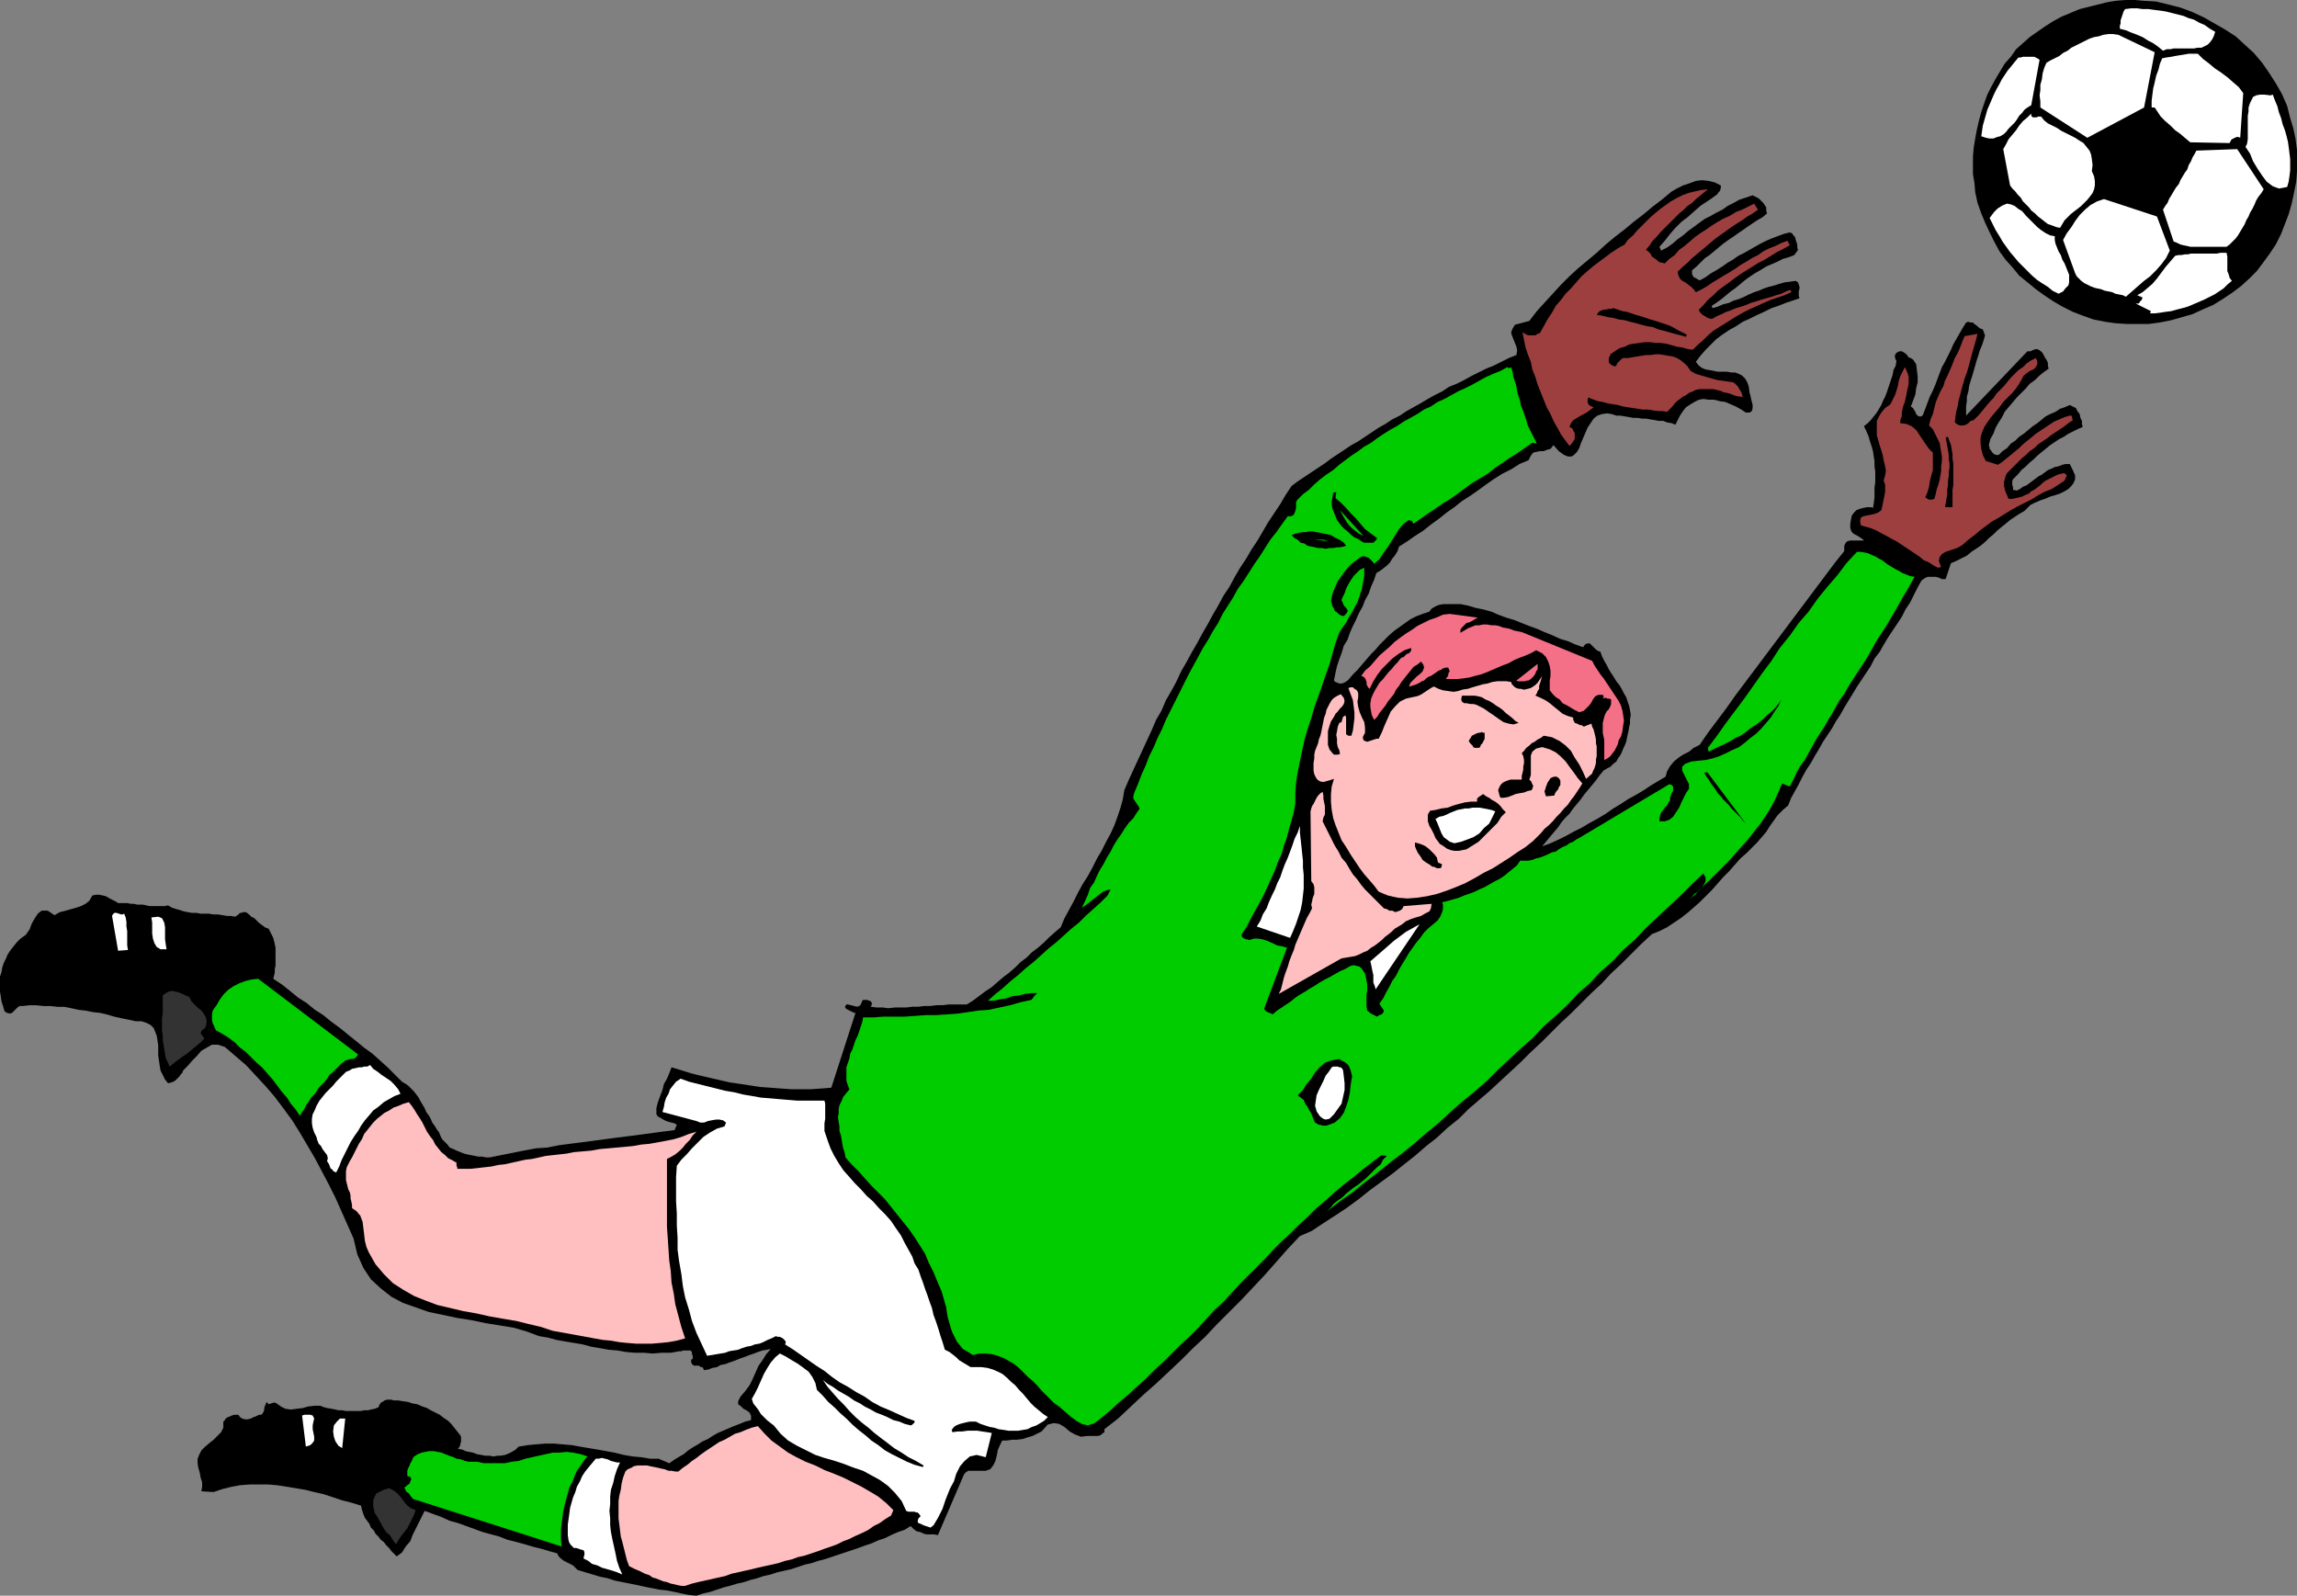<?xml version="1.0" encoding="UTF-8" standalone="no"?>
<svg
   version="1.0"
   width="129.724mm"
   height="90.115mm"
   id="svg60"
   sodipodi:docname="Goalie 05.wmf"
   xmlns:inkscape="http://www.inkscape.org/namespaces/inkscape"
   xmlns:sodipodi="http://sodipodi.sourceforge.net/DTD/sodipodi-0.dtd"
   xmlns="http://www.w3.org/2000/svg"
   xmlns:svg="http://www.w3.org/2000/svg">
  <rect width="100%" height="100%" fill="#808080" stroke="none"/>
  <sodipodi:namedview
     id="namedview60"
     pagecolor="#ffffff"
     bordercolor="#000000"
     borderopacity="0.25"
     inkscape:showpageshadow="2"
     inkscape:pageopacity="0.0"
     inkscape:pagecheckerboard="0"
     inkscape:deskcolor="#d1d1d1"
     inkscape:document-units="mm" />
  <defs
     id="defs1">
    <pattern
       id="WMFhbasepattern"
       patternUnits="userSpaceOnUse"
       width="6"
       height="6"
       x="0"
       y="0" />
  </defs>
  <path
     style="fill:#000000;fill-opacity:1;fill-rule:evenodd;stroke:none"
     d="m 4.363,200.348 1.131,-0.808 0.808,-1.131 0.485,-1.293 0.646,-1.131 0.646,-0.969 0.808,-0.646 h 1.293 l 1.454,0.969 1.131,-0.646 1.293,-0.323 1.131,-0.323 1.131,-0.323 0.97,-0.323 0.97,-0.485 0.808,-0.646 0.646,-1.131 0.808,-0.162 h 0.646 l 0.808,0.162 0.646,0.162 0.808,0.485 0.646,0.323 0.646,0.323 0.485,0.323 h 0.646 0.646 0.646 l 0.808,0.162 h 0.646 l 0.646,0.162 h 0.646 0.646 l 0.646,0.162 0.808,0.162 h 0.646 0.646 0.646 0.646 0.646 l 0.646,-0.162 0.808,0.485 0.97,0.323 0.646,0.162 0.97,0.323 0.808,0.162 0.97,0.162 h 0.97 l 0.808,0.162 h 0.97 0.808 l 0.97,0.162 h 0.97 l 0.97,0.162 0.97,0.162 h 0.808 l 0.97,0.162 0.162,-0.162 0.323,-0.162 0.323,-0.323 0.162,-0.162 h 0.323 l 0.323,-0.162 h 0.323 0.323 l 0.646,0.485 0.485,0.485 0.646,0.323 0.485,0.485 0.485,0.485 0.646,0.485 0.646,0.485 0.808,0.323 0.323,0.646 0.323,0.646 0.323,0.646 0.162,0.646 0.162,0.646 0.162,0.808 v 0.646 0.646 0.646 0.646 0.646 0.646 l -0.162,0.646 v 0.808 l -0.162,0.646 -0.162,0.646 1.939,1.293 1.616,1.293 1.778,1.454 1.778,1.131 1.778,1.454 1.778,1.131 1.778,1.454 1.778,1.293 1.778,1.454 1.616,1.293 1.778,1.454 1.778,1.293 1.616,1.454 1.616,1.454 1.616,1.616 1.454,1.454 0.808,0.485 0.485,0.323 0.646,0.646 0.646,0.646 0.485,0.646 0.485,0.646 0.323,0.646 0.485,0.808 0.485,0.808 0.323,0.808 0.485,0.646 0.485,0.808 0.323,0.808 0.485,0.646 0.485,0.808 0.485,0.646 0.323,0.808 0.323,0.646 0.646,0.646 0.485,0.485 0.485,0.646 0.808,0.323 0.646,0.323 0.808,0.323 0.808,0.323 0.646,0.162 0.808,0.162 0.808,0.162 0.808,0.162 h 0.808 l 0.808,0.162 h 0.808 l 2.424,-0.485 2.424,-0.485 2.424,-0.485 2.586,-0.485 2.424,-0.162 2.424,-0.485 2.424,-0.323 2.586,-0.323 2.424,-0.323 2.424,-0.323 2.424,-0.323 2.586,-0.323 2.424,-0.323 2.424,-0.323 2.424,-0.323 2.586,-0.323 0.485,-1.131 -0.485,-0.323 -0.646,-0.162 -0.646,-0.162 -0.485,-0.162 -0.646,-0.323 -0.485,-0.323 -0.646,-0.323 -0.323,-0.485 v -1.293 l 0.323,-1.293 0.485,-1.293 0.485,-1.293 0.323,-1.293 0.646,-1.131 0.485,-1.131 0.485,-1.293 2.101,0.646 2.101,0.646 1.939,0.485 2.101,0.485 2.101,0.485 2.101,0.485 2.262,0.323 2.101,0.323 2.101,0.323 2.262,0.162 2.101,0.162 2.262,0.162 h 2.101 2.101 l 2.262,-0.162 2.101,-0.162 5.171,-15.995 h -0.323 l -0.323,-0.162 -0.323,-0.162 -0.323,-0.162 -0.323,-0.162 -0.323,-0.162 -0.162,-0.162 -0.162,-0.323 0.323,-0.485 h 0.323 l 0.646,0.162 0.646,0.162 0.646,0.162 0.485,-0.162 0.323,-0.323 0.323,-0.808 0.162,-0.162 h 0.323 0.323 0.323 l 0.162,0.162 h 0.323 l 0.162,0.162 0.162,0.162 0.162,0.323 -0.162,0.162 v 0.323 l -0.162,0.162 1.293,0.162 h 1.293 l 1.131,0.162 1.454,-0.162 h 1.293 1.131 l 1.293,-0.162 h 1.293 l 1.293,-0.162 h 1.293 l 1.293,-0.162 h 1.293 l 1.293,-0.162 h 1.293 1.293 1.293 l 1.293,-0.808 1.293,-0.969 1.293,-0.969 1.454,-0.969 1.293,-1.131 1.131,-0.969 1.293,-0.969 1.293,-1.131 1.131,-1.131 1.293,-0.969 1.131,-1.131 1.293,-0.969 1.293,-1.131 1.131,-1.131 1.293,-1.131 1.131,-0.969 0.808,-1.939 0.97,-1.777 0.97,-1.777 0.97,-1.939 0.97,-1.777 1.131,-1.777 0.97,-1.777 0.97,-1.939 0.97,-1.616 0.97,-1.939 0.97,-1.777 0.808,-1.777 0.646,-1.777 0.646,-1.939 0.485,-1.777 0.323,-1.939 0.97,-2.262 0.97,-2.1 0.97,-2.1 0.97,-2.1 0.97,-2.1 0.97,-2.1 0.97,-2.262 1.131,-1.939 0.97,-2.262 1.131,-1.939 1.131,-2.1 0.97,-2.1 1.131,-1.939 1.131,-2.1 1.131,-1.939 1.131,-2.1 1.131,-1.939 1.131,-2.1 1.131,-1.939 1.131,-2.1 1.293,-1.939 1.131,-2.1 1.131,-1.939 1.293,-1.939 1.131,-1.939 1.293,-1.939 1.131,-1.939 1.131,-1.939 1.293,-1.939 1.293,-1.939 1.131,-1.939 1.293,-1.939 1.293,-0.969 1.454,-0.969 1.454,-0.969 1.454,-0.969 1.454,-0.969 1.293,-0.969 1.454,-0.969 1.454,-0.969 1.454,-0.969 1.454,-0.808 1.454,-0.969 1.454,-0.969 1.454,-0.969 1.454,-0.808 1.454,-0.969 1.616,-0.808 1.454,-0.969 1.454,-0.808 1.454,-0.808 1.616,-0.969 1.454,-0.808 1.616,-0.808 1.454,-0.969 1.616,-0.646 1.616,-0.808 1.454,-0.808 1.616,-0.808 1.616,-0.808 1.616,-0.646 1.616,-0.808 1.616,-0.808 1.616,-0.646 0.162,-0.969 -0.162,-0.808 -0.323,-0.808 -0.323,-0.808 -0.323,-0.808 -0.162,-0.646 0.323,-0.808 0.485,-0.808 3.07,-0.808 1.616,-2.1 1.616,-1.777 1.778,-1.939 1.778,-1.939 1.778,-1.777 1.939,-1.777 1.939,-1.616 1.939,-1.616 1.939,-1.777 1.939,-1.616 2.101,-1.616 1.939,-1.616 2.101,-1.616 1.939,-1.616 2.101,-1.616 1.939,-1.616 1.131,-0.646 1.293,-0.646 1.454,-0.485 1.293,-0.485 1.293,-0.162 1.454,0.162 1.293,0.323 1.293,0.646 v 0.485 l -0.162,0.646 -0.323,0.323 -0.323,0.485 -0.485,0.323 -0.646,0.485 -0.485,0.323 -0.485,0.323 -1.454,0.969 -1.293,1.131 -1.454,1.293 -1.293,0.969 -1.293,1.293 -1.131,1.293 -1.131,1.454 -1.131,1.293 0.323,0.808 1.293,-0.646 1.131,-0.808 1.131,-0.969 1.131,-0.808 1.131,-0.969 1.131,-0.808 1.293,-0.969 1.131,-0.808 1.293,-0.646 1.131,-0.646 1.293,-0.646 1.131,-0.808 1.293,-0.646 1.131,-0.646 1.454,-0.485 1.454,-0.485 0.646,0.323 0.646,0.323 0.485,0.485 0.485,0.485 0.323,0.485 0.323,0.485 v 0.646 l 0.162,0.646 -0.97,0.808 -1.131,0.646 -0.97,0.646 -0.97,0.646 -1.131,0.808 -0.97,0.646 -1.131,0.808 -0.97,0.646 -1.131,0.808 -0.97,0.808 -0.97,0.808 -0.97,0.808 -0.97,0.646 -0.97,0.969 -0.808,0.808 -0.97,0.808 v 0.485 0.323 l 0.162,0.323 0.162,0.323 0.323,0.162 0.323,0.162 0.485,0.323 h 0.323 l 1.131,-0.646 1.131,-0.808 1.131,-0.646 1.293,-0.808 1.131,-0.808 1.131,-0.646 1.131,-0.808 1.293,-0.646 1.131,-0.646 1.131,-0.646 1.131,-0.646 1.293,-0.646 1.131,-0.485 1.293,-0.485 1.293,-0.485 1.293,-0.323 0.485,0.162 0.323,0.485 0.323,0.323 0.162,0.646 0.162,0.485 0.162,0.485 v 0.646 l 0.162,0.485 -0.808,1.131 -1.293,0.485 -1.131,0.323 -1.293,0.646 -1.131,0.485 -1.131,0.485 -1.293,0.808 -1.131,0.646 -0.97,0.646 -1.131,0.808 -0.97,0.808 -0.97,0.808 -1.131,0.808 -0.97,0.808 -0.97,0.808 -1.131,0.808 -0.97,0.646 0.162,0.485 1.131,-0.323 1.131,-0.485 1.293,-0.323 0.97,-0.485 1.131,-0.323 1.131,-0.485 0.97,-0.485 1.131,-0.485 0.97,-0.323 1.131,-0.485 0.97,-0.323 1.293,-0.323 0.97,-0.323 1.131,-0.323 1.293,-0.162 1.131,-0.162 0.485,0.323 0.162,0.485 0.162,0.485 v 0.323 l -0.162,0.646 v 0.485 0.485 l 0.162,0.485 -1.454,0.485 -1.454,0.485 -1.616,0.646 -1.454,0.485 -1.616,0.808 -1.454,0.646 -1.616,0.808 -1.454,0.646 -1.454,0.969 -1.454,0.808 -1.454,0.969 -1.293,0.969 -1.131,1.131 -1.131,1.131 -1.131,1.293 -0.97,1.293 0.646,0.808 0.646,0.485 0.808,0.323 0.97,0.162 0.808,0.162 0.808,0.162 h 0.97 0.97 l 0.97,0.162 h 0.808 l 0.808,0.323 0.646,0.323 0.646,0.646 0.485,0.808 0.323,0.969 0.162,1.293 0.162,0.485 0.162,0.808 0.162,0.646 0.162,0.646 v 0.646 l -0.162,0.646 -0.485,0.323 h -0.808 l -0.97,-0.646 -1.131,-0.646 -1.131,-0.485 -1.131,-0.485 -1.131,-0.162 -1.293,-0.323 h -1.131 l -1.131,-0.162 -0.97,0.162 -0.97,0.485 -0.808,0.485 -0.97,0.646 -0.646,0.808 -0.646,0.969 -0.485,0.969 -0.485,0.969 -0.808,-0.323 -0.97,-0.162 -0.808,-0.323 h -0.97 l -0.808,-0.162 -0.97,-0.162 -0.97,-0.162 h -0.808 l -0.97,-0.162 h -0.97 l -0.808,-0.162 -0.97,-0.162 -0.97,-0.162 h -0.808 l -0.97,-0.323 -0.97,-0.162 -1.131,0.162 -0.97,0.323 -0.808,0.646 -0.646,0.969 -0.646,0.969 -0.485,1.131 -0.485,1.131 -0.485,1.131 -0.323,0.969 -0.485,0.808 -0.646,0.646 -0.485,0.323 h -0.808 l -0.808,-0.323 -1.131,-0.808 -1.131,-1.293 -0.646,0.808 -0.646,0.162 -0.808,0.323 h -0.808 l -0.808,0.162 -0.646,0.162 -0.485,0.646 -0.485,0.969 -1.939,0.808 -1.778,1.131 -1.939,0.969 -1.778,1.131 -1.616,1.131 -1.778,1.293 -1.616,1.131 -1.778,1.131 -1.616,1.293 -1.616,1.131 -1.616,1.293 -1.778,1.293 -1.616,1.293 -1.778,1.131 -1.616,1.131 -1.778,1.131 -0.323,0.969 -0.485,0.808 -0.646,0.808 -0.485,0.808 -0.646,0.646 -0.808,0.646 -0.646,0.485 -0.808,0.485 -0.485,1.454 -0.646,1.454 -0.485,1.454 -0.808,1.454 -0.485,1.293 -0.808,1.454 -0.646,1.454 -0.646,1.293 -0.646,1.454 -0.485,1.454 -0.808,1.293 -0.485,1.616 -0.485,1.293 -0.485,1.454 -0.323,1.454 -0.323,1.616 0.323,0.323 0.485,0.162 0.323,0.162 h 0.485 l 0.485,-0.162 0.323,-0.162 0.485,-0.323 0.162,-0.162 0.97,-1.131 0.97,-0.969 0.97,-1.131 0.97,-1.131 0.97,-1.131 0.97,-0.969 0.808,-0.969 1.131,-1.131 0.97,-0.969 1.131,-0.969 1.131,-0.808 1.131,-0.808 1.131,-0.808 1.293,-0.646 1.293,-0.485 1.454,-0.485 0.485,-0.646 0.808,-0.485 0.808,-0.323 0.97,-0.162 h 0.808 0.97 0.97 0.808 l 1.616,0.323 1.616,0.485 1.616,0.323 1.778,0.485 1.454,0.646 1.778,0.646 1.616,0.485 1.616,0.646 1.616,0.646 1.778,0.646 1.454,0.646 1.616,0.646 1.778,0.808 1.616,0.485 1.454,0.646 1.778,0.646 0.485,-0.646 0.485,-0.162 h 0.485 l 0.485,0.485 0.323,0.323 0.485,0.485 0.485,0.323 0.485,0.162 0.323,0.969 0.485,0.969 0.485,0.808 0.485,0.969 0.485,0.808 0.646,0.969 0.485,0.808 0.646,0.808 0.485,0.808 0.485,0.969 0.485,0.808 0.323,0.969 0.323,0.969 0.162,0.808 0.162,0.969 -0.162,1.131 v 0.808 l -0.162,0.646 -0.162,0.969 -0.162,0.646 -0.162,0.808 -0.162,0.808 -0.323,0.808 -0.323,0.646 -0.323,0.808 -0.323,0.646 -0.485,0.646 -0.323,0.646 -0.646,0.485 -0.646,0.646 -0.646,0.323 -0.808,0.485 -0.808,0.969 -0.808,1.131 -0.808,0.969 -0.808,0.969 -0.808,0.969 -0.808,1.131 -0.808,0.969 -0.808,0.969 -0.808,1.131 -0.97,0.969 -0.808,0.969 -0.646,0.969 -0.97,1.131 -0.808,0.969 -0.808,0.969 -0.808,0.969 1.778,-0.646 1.778,-0.808 1.616,-0.808 1.778,-0.969 1.616,-0.808 1.616,-0.969 1.778,-0.969 1.616,-0.969 1.616,-1.131 1.616,-0.969 1.454,-0.969 1.778,-0.969 1.616,-0.969 1.454,-0.969 1.616,-0.969 1.616,-0.969 0.323,-1.131 0.646,-1.131 0.808,-0.969 0.97,-0.808 0.97,-0.646 1.293,-0.646 0.97,-0.808 1.293,-0.646 1.778,-2.585 1.939,-2.585 1.939,-2.585 1.939,-2.747 1.939,-2.585 1.939,-2.585 1.939,-2.585 1.939,-2.585 1.939,-2.585 1.939,-2.585 1.939,-2.585 1.939,-2.585 1.939,-2.585 1.939,-2.585 1.939,-2.585 1.939,-2.424 v -1.131 l 0.323,-0.646 0.323,-0.323 0.646,-0.162 h 0.808 0.808 0.646 0.646 l -0.323,-0.323 -0.485,-0.323 -0.485,-0.323 -0.646,-0.323 -0.485,-0.323 -0.323,-0.485 -0.162,-0.646 v -0.808 l 0.162,-0.969 0.162,-0.808 0.485,-0.646 0.485,-0.485 0.808,-0.323 0.646,-0.162 0.808,-0.162 h 0.97 l 0.323,0.162 0.162,-0.969 0.162,-1.293 v -0.969 -1.131 l 0.162,-1.131 v -1.131 -1.131 l -0.162,-1.131 v -1.131 l -0.162,-0.969 -0.162,-1.131 -0.323,-1.131 -0.323,-0.969 -0.323,-1.131 -0.485,-1.131 -0.485,-0.969 0.808,-0.646 0.646,-0.646 0.646,-0.808 0.646,-0.808 0.485,-0.808 0.485,-0.808 0.323,-0.808 0.485,-0.969 0.323,-0.808 0.323,-0.969 0.323,-0.969 0.323,-0.969 0.323,-0.969 0.162,-0.969 0.485,-0.969 0.162,-0.969 -0.162,-0.323 -0.162,-0.485 v -0.485 l 0.323,-0.485 0.646,-0.323 h 0.485 l 0.323,0.162 0.485,0.323 0.323,0.323 0.323,0.485 0.485,0.162 0.485,0.323 0.646,0.969 0.162,1.293 0.162,1.293 v 1.293 l -0.323,1.293 -0.162,1.293 -0.485,1.293 -0.485,1.293 0.485,0.323 0.162,0.323 0.323,0.485 0.162,0.485 0.323,0.323 0.323,0.162 h 0.485 l 0.323,-0.323 0.485,-1.293 0.485,-1.293 0.485,-1.293 0.646,-1.293 0.485,-1.131 0.485,-1.293 0.485,-1.293 0.485,-1.293 0.646,-1.131 0.646,-1.293 0.646,-1.293 0.485,-1.131 0.646,-1.131 0.646,-1.131 0.646,-1.131 0.808,-1.293 0.485,-0.162 0.485,0.162 h 0.485 l 0.323,0.323 0.485,0.323 0.323,0.323 0.485,0.323 0.485,0.162 0.485,1.293 -0.323,1.131 -0.323,0.969 -0.485,1.131 -0.323,1.131 -0.323,0.969 -0.323,1.131 -0.323,1.131 -0.323,1.131 -0.323,0.969 -0.323,1.131 -0.162,1.131 -0.323,1.131 v 0.969 l -0.162,0.969 v 1.131 0.969 l 13.09,-13.734 h 0.323 0.162 0.162 l 0.323,-0.162 0.323,-0.162 h 0.162 l 0.323,-0.162 h 0.162 l 0.485,0.162 0.646,0.485 0.323,0.485 0.323,0.646 0.323,0.485 0.323,0.646 v 0.646 l 0.162,0.646 -1.131,0.808 -0.97,0.808 -0.808,0.808 -1.131,0.808 -0.808,0.969 -0.97,0.969 -0.97,0.969 -0.808,0.969 -0.97,1.131 -0.808,0.969 -0.646,1.293 -0.646,0.969 -0.646,1.131 -0.485,1.293 -0.646,1.131 -0.323,1.293 0.162,0.485 v 0.323 l 0.323,0.323 0.162,0.323 0.323,0.323 0.162,0.162 0.485,0.162 h 0.485 l 0.808,-0.808 0.97,-0.646 0.808,-0.969 0.97,-0.646 0.808,-0.808 0.97,-0.646 0.97,-0.808 0.97,-0.808 0.97,-0.646 0.808,-0.646 0.97,-0.808 0.97,-0.485 1.131,-0.485 0.97,-0.646 0.97,-0.323 1.131,-0.485 0.646,0.323 0.646,0.323 0.323,0.646 0.485,0.646 0.162,0.808 0.323,0.646 v 0.646 l 0.162,0.646 -1.131,0.485 -0.97,0.485 -0.97,0.485 -0.97,0.646 -0.97,0.485 -0.97,0.646 -0.97,0.646 -0.97,0.808 -0.808,0.646 -0.97,0.808 -0.808,0.808 -0.808,0.646 -0.808,0.808 -0.97,0.808 -0.646,0.808 -0.808,0.808 -0.323,0.323 -0.162,0.323 v 0.323 0.162 0.485 l 0.162,0.323 v 0.162 0.485 l 0.808,0.162 0.646,-0.323 0.646,-0.485 0.808,-0.323 0.646,-0.485 0.646,-0.485 0.646,-0.485 0.646,-0.485 0.646,-0.323 0.646,-0.485 0.646,-0.485 0.808,-0.323 0.646,-0.323 0.808,-0.162 0.808,-0.323 0.646,-0.162 h 0.97 l 0.646,1.293 0.485,1.131 v 0.808 l -0.323,0.808 -0.485,0.646 -0.646,0.646 -0.808,0.485 -0.97,0.485 -0.97,0.323 -1.131,0.323 -1.131,0.485 -0.97,0.323 -1.131,0.485 -0.97,0.485 -0.646,0.646 -0.646,0.646 -1.131,0.646 -0.97,0.646 -0.97,0.646 -0.97,0.808 -0.808,0.646 -0.97,0.808 -0.808,0.808 -0.97,0.808 -0.808,0.808 -0.97,0.808 -0.97,0.646 -0.97,0.646 -0.97,0.808 -0.97,0.485 -1.293,0.646 -1.131,0.485 -1.131,3.393 h -0.808 l -0.646,-0.323 -0.646,-0.162 h -0.646 -0.646 -0.485 l -0.646,0.323 -0.646,0.485 -0.808,1.454 -0.808,1.616 -0.808,1.616 -0.97,1.454 -0.808,1.616 -0.97,1.454 -0.97,1.454 -0.97,1.454 -0.97,1.616 -0.808,1.454 -1.131,1.454 -0.808,1.616 -0.97,1.454 -0.97,1.454 -0.97,1.454 -0.97,1.616 -0.808,1.293 -0.97,1.616 -0.808,1.454 -0.97,1.454 -0.808,1.454 -0.97,1.454 -0.97,1.454 -0.808,1.454 -0.97,1.616 -0.808,1.454 -0.97,1.454 -0.808,1.454 -0.808,1.616 -0.808,1.454 -0.808,1.454 -0.646,1.616 -1.131,0.969 -1.131,1.131 -0.808,1.131 -0.808,1.131 -0.808,1.293 -0.97,1.131 -0.97,1.131 -0.97,0.969 -1.293,1.293 -1.293,1.131 -1.293,1.454 -1.131,1.293 -1.293,1.293 -1.131,1.293 -1.293,1.454 -1.293,1.293 -1.293,1.293 -1.293,1.131 -1.293,1.131 -1.454,1.131 -1.454,0.969 -1.454,0.969 -1.616,0.808 -1.616,0.646 -2.262,2.1 -2.101,2.1 -2.101,2.1 -2.262,2.1 -1.939,2.1 -2.262,2.1 -2.101,2.1 -2.101,2.1 -2.262,2.1 -2.101,2.1 -2.101,2.1 -2.262,2.1 -2.101,2.1 -2.262,2.1 -2.101,1.939 -2.262,2.1 -2.262,1.939 -2.262,1.939 -2.101,2.1 -2.424,1.939 -2.262,2.1 -2.262,1.777 -2.424,2.1 -2.262,1.777 -2.424,1.939 -2.424,1.777 -2.424,1.777 -2.424,1.939 -2.424,1.777 -2.424,1.616 -2.747,1.777 -2.424,1.616 -2.586,1.131 -2.586,2.747 -2.424,2.747 -2.424,2.747 -2.424,2.585 -2.586,2.747 -2.586,2.585 -2.586,2.585 -2.586,2.747 -2.586,2.424 -2.586,2.585 -2.747,2.585 -2.586,2.424 -2.747,2.424 -2.586,2.424 -2.747,2.585 -2.909,2.262 v 0.646 l -0.485,0.323 -0.323,0.323 -0.646,0.162 h -0.485 -0.646 -0.646 -0.485 l -1.293,0.162 -1.293,-0.485 -1.131,-0.646 -1.131,-0.969 -1.131,-0.646 -1.131,-0.162 -1.293,0.323 -1.293,1.454 -0.97,0.485 -0.97,0.485 -1.131,0.323 -0.97,0.323 -1.293,0.162 h -0.97 l -1.131,0.162 h -0.97 l -0.485,0.969 -0.485,1.131 -0.162,0.969 -0.323,1.293 -0.485,0.969 -0.646,0.808 -0.97,0.323 h -1.293 -0.485 -0.485 -0.485 -0.485 -0.485 l -0.485,0.323 -0.323,0.323 -0.162,0.323 -5.494,12.764 -0.808,-0.162 h -0.646 -0.97 l -0.646,-0.162 -0.646,-0.323 -0.808,-0.162 -0.646,-0.485 -0.646,-0.646 -1.293,0.808 -1.454,0.485 -1.454,0.646 -1.293,0.646 -1.454,0.485 -1.454,0.646 -1.454,0.485 -1.293,0.485 -1.454,0.485 -1.454,0.485 -1.454,0.485 -1.454,0.485 -1.454,0.485 -1.293,0.323 -1.454,0.485 -1.454,0.323 -1.454,0.485 -1.454,0.485 -1.454,0.323 -1.454,0.323 -1.454,0.485 -1.454,0.323 -1.454,0.485 -1.293,0.323 -1.454,0.485 -1.454,0.323 -1.616,0.485 -1.293,0.323 -1.454,0.485 -1.454,0.485 -1.454,0.323 -1.454,0.485 -1.616,-0.162 -1.616,-0.323 -1.454,-0.323 -1.616,-0.323 -1.616,-0.162 -1.616,-0.323 -1.616,-0.323 -1.454,-0.323 -1.616,-0.323 -1.616,-0.323 -1.616,-0.323 -1.454,-0.485 -1.616,-0.323 -1.616,-0.485 -1.616,-0.485 -1.616,-0.485 -0.485,-0.485 -0.485,-0.485 -0.646,-0.323 -0.646,-0.323 -0.646,-0.323 -0.646,-0.485 -0.485,-0.485 -0.323,-0.646 -1.778,-0.485 -1.616,-0.485 -1.939,-0.485 -1.616,-0.485 -1.778,-0.485 -1.939,-0.485 -1.616,-0.646 -1.778,-0.485 -1.778,-0.485 -1.778,-0.646 -1.778,-0.646 -1.778,-0.646 -1.778,-0.485 -1.778,-0.808 -1.778,-0.646 -1.778,-0.646 -0.646,1.293 -0.646,1.293 -0.646,1.293 -0.646,1.293 -0.485,1.293 -0.97,1.131 -0.808,1.293 -1.131,0.808 -0.646,-0.646 -0.485,-0.485 -0.485,-0.646 -0.646,-0.646 -0.485,-0.646 -0.646,-0.485 -0.485,-0.646 -0.646,-0.646 -0.323,-0.646 -0.646,-0.646 -0.323,-0.808 -0.485,-0.646 -0.485,-0.646 -0.323,-0.808 -0.323,-0.969 -0.162,-0.808 -2.101,-0.646 -1.939,-0.485 -1.939,-0.646 -1.939,-0.646 -2.101,-0.485 -1.939,-0.485 -1.939,-0.323 -1.939,-0.323 -2.101,-0.323 -1.939,-0.162 H 55.106 53.328 l -2.101,0.162 -1.778,0.323 -1.939,0.485 -1.939,0.646 -2.586,-0.162 0.162,-0.969 v -0.969 l -0.323,-0.969 -0.162,-0.969 -0.323,-1.131 -0.162,-0.969 v -0.969 l 0.323,-0.808 0.485,-0.969 0.808,-0.808 0.97,-0.808 0.808,-0.646 0.808,-0.808 0.808,-0.808 0.485,-0.969 v -1.293 l 0.323,-0.323 0.162,-0.323 0.485,-0.323 0.485,-0.162 0.323,-0.162 0.485,-0.162 h 0.485 0.485 l 0.323,0.485 0.485,0.323 0.646,0.162 h 0.485 l 0.646,-0.162 0.646,-0.323 0.485,-0.162 0.646,-0.323 h 0.485 l 0.323,-0.323 0.162,-0.323 0.162,-0.323 v -0.485 l 0.162,-0.485 0.162,-0.323 0.162,-0.485 0.485,0.485 0.485,-0.162 0.485,-0.162 h 0.485 l 1.131,0.808 0.97,0.485 1.131,0.162 1.293,-0.162 1.293,-0.162 1.131,-0.323 1.454,-0.162 h 1.131 l 0.808,0.323 0.646,0.162 0.97,0.162 0.808,0.162 0.646,0.162 h 0.808 l 0.808,0.162 h 0.808 0.646 0.808 0.808 l 0.808,-0.162 h 0.808 l 0.646,-0.162 0.808,-0.162 0.808,-0.323 0.162,-0.485 0.323,-0.485 0.323,-0.162 0.485,-0.323 0.485,-0.162 h 0.485 0.485 l 0.485,0.162 h 0.97 l 0.97,0.162 1.131,0.162 0.97,0.323 0.97,0.162 1.131,0.485 0.97,0.323 0.808,0.485 0.97,0.485 0.97,0.485 0.808,0.646 0.97,0.646 0.646,0.646 0.646,0.808 0.646,0.808 0.646,0.808 0.162,0.323 v 0.323 0.485 0.323 l -0.162,0.323 v 0.323 l -0.162,0.323 -0.323,0.485 0.97,0.162 0.646,0.323 0.808,0.162 0.808,0.162 0.808,0.323 0.97,0.162 0.808,0.162 h 0.808 l 0.97,0.162 0.808,-0.162 h 0.646 l 0.97,-0.162 0.808,-0.323 0.646,-0.323 0.808,-0.485 0.646,-0.646 1.939,-0.323 1.778,-0.162 1.939,-0.162 h 1.939 l 1.778,0.162 1.939,0.162 1.778,0.323 1.939,0.323 1.939,0.323 1.778,0.323 1.778,0.323 1.939,0.485 1.939,0.323 1.778,0.162 1.939,0.323 h 1.778 l 2.262,0.969 1.131,-0.808 0.808,-0.485 1.131,-0.646 0.97,-0.808 0.97,-0.646 1.131,-0.646 0.97,-0.646 1.131,-0.485 0.97,-0.646 1.131,-0.646 1.131,-0.485 1.131,-0.485 1.131,-0.485 1.293,-0.485 1.131,-0.485 1.293,-0.323 v -0.969 l -0.323,-0.646 -0.646,-0.485 -0.646,-0.323 -0.485,-0.485 -0.646,-0.485 v -0.646 l 0.485,-0.969 0.97,-1.131 0.97,-1.293 0.646,-1.293 0.646,-1.454 0.646,-1.454 0.808,-1.131 0.808,-1.293 0.97,-1.131 -0.808,0.162 -0.97,0.162 -0.97,0.323 -0.808,0.323 -0.97,0.323 -0.808,0.323 -0.97,0.323 -0.808,0.323 -0.808,0.323 -0.97,0.323 -0.808,0.323 -0.97,0.162 -0.808,0.485 -0.97,0.162 -0.808,0.323 -0.97,0.162 -0.323,-0.646 h -0.323 l -0.485,-0.323 h -0.485 -0.485 l -0.323,-0.162 -0.323,-0.485 v -0.646 l 0.323,-0.162 v -0.323 -0.323 l -0.162,-0.323 v -0.485 l -0.323,-0.323 h -0.323 -0.485 -0.323 -0.485 l -0.323,0.162 h -0.485 l -1.778,0.323 h -1.939 l -1.939,0.162 -1.778,-0.162 h -1.939 l -1.939,-0.162 -1.778,-0.323 -1.939,-0.162 -1.778,-0.323 -1.939,-0.323 -1.778,-0.485 -1.939,-0.323 -1.939,-0.323 -1.778,-0.323 -1.778,-0.485 -1.939,-0.323 -2.586,-0.969 -2.747,-0.808 -2.909,-0.485 -3.07,-0.485 -3.07,-0.646 -3.07,-0.485 -3.07,-0.646 -3.07,-0.646 -2.747,-0.969 -2.747,-0.969 -2.424,-1.293 -2.262,-1.777 -2.101,-1.939 -1.616,-2.424 -1.293,-2.908 -0.808,-3.393 -1.293,-2.908 -1.293,-2.908 -1.293,-2.908 -1.454,-2.908 -1.454,-2.747 -1.454,-2.747 -1.616,-2.747 -1.616,-2.747 -1.616,-2.585 -1.778,-2.424 -1.939,-2.585 -1.939,-2.262 -2.101,-2.262 -2.101,-2.262 -2.262,-1.939 -2.262,-1.939 -1.454,-0.485 h -1.293 l -1.131,0.646 -1.131,0.646 -0.97,1.131 -0.97,0.969 -0.97,1.131 -0.97,0.969 -0.162,0.485 -0.323,0.323 -0.323,0.485 -0.485,0.485 -0.323,0.323 -0.485,0.323 -0.485,0.162 -0.646,0.162 -0.646,-0.808 -0.485,-0.969 -0.485,-0.969 -0.162,-0.969 -0.162,-1.131 -0.162,-1.131 v -1.131 -0.969 l -0.162,-1.131 -0.162,-0.969 -0.323,-0.808 -0.323,-0.808 -0.646,-0.646 -0.97,-0.485 -0.97,-0.323 h -1.293 l -1.454,-0.323 -1.616,-0.323 -1.454,-0.323 -1.616,-0.485 -1.454,-0.323 -1.454,-0.162 -1.616,-0.323 -1.454,-0.162 -1.454,-0.323 -1.616,-0.323 h -1.454 l -1.454,-0.162 H 9.373 L 7.757,214.566 H 6.302 l -1.454,0.162 H 4.202 l -0.485,0.323 -0.485,0.485 -0.323,0.323 -0.323,0.323 -0.485,0.162 L 1.454,216.182 0.97,215.858 0.646,214.727 0.323,213.758 0.162,212.627 0,211.658 v -1.131 -0.969 -1.131 l 0.323,-0.969 0.162,-0.969 0.323,-0.969 0.485,-0.969 0.323,-0.808 0.646,-0.969 0.646,-0.808 0.646,-0.808 z"
     id="path1" />
  <path
     style="fill:#000000;fill-opacity:1;fill-rule:evenodd;stroke:none"
     d="m 2.586,206.003 0.646,-0.162 0.323,-0.162 0.323,-0.485 0.162,-0.646 0.162,-0.485 0.162,-0.646 0.162,-0.485 0.485,-0.485 0.646,-0.808 0.808,-0.808 0.808,-0.808 0.97,-0.646 0.97,-0.646 1.131,-0.485 1.131,-0.485 1.131,-0.646 1.131,-0.323 1.293,-0.323 1.131,-0.485 1.131,-0.162 1.293,-0.323 1.131,-0.162 1.131,-0.162 0.97,-0.162 0.485,1.131 0.323,1.293 0.162,1.293 0.323,1.293 0.323,1.293 0.162,1.293 0.323,1.131 0.162,1.293 0.646,-0.162 0.646,-0.162 0.646,-0.162 0.808,-0.162 0.646,-0.162 h 0.646 0.646 l 0.646,-0.162 -0.162,-0.808 -0.323,-1.131 -0.162,-0.969 -0.323,-1.131 v -1.131 l -0.162,-1.131 -0.162,-1.131 0.162,-0.969 1.616,-0.323 0.646,0.485 0.323,0.808 0.162,0.808 0.162,0.808 v 0.969 0.969 0.808 l 0.162,0.969 v 0.808 l 0.323,0.646 0.162,0.646 0.485,0.485 0.646,0.323 0.808,0.162 h 0.97 l 1.293,-0.485 0.323,0.162 0.162,0.162 0.323,0.162 h 0.162 l 0.323,0.162 h 0.323 0.162 l 0.323,-0.162 0.162,-0.485 v -0.485 l -0.162,-0.323 -0.485,-0.323 -0.323,-0.808 -0.323,-0.808 -0.162,-0.969 -0.162,-0.808 -0.162,-0.969 0.162,-0.808 0.162,-0.808 0.162,-0.646 0.808,0.323 h 0.97 l 0.808,0.162 0.97,0.162 h 0.808 0.97 0.808 0.97 0.808 0.97 0.808 0.97 l 0.808,0.323 0.808,0.162 0.808,0.162 0.808,0.323 -0.323,0.485 -0.323,0.646 -0.485,0.485 -0.485,0.323 -0.485,0.485 -0.323,0.485 -0.323,0.485 -0.323,0.646 0.808,-0.485 0.808,-0.646 0.808,-0.808 0.646,-0.969 0.808,-0.646 0.808,-0.485 0.97,0.323 1.131,1.131 0.485,-0.162 0.485,0.162 0.323,0.323 0.485,0.323 0.162,0.323 0.162,0.485 0.323,0.485 0.323,0.323 v 0.646 0.808 l 0.162,0.646 v 0.646 0.646 l -0.162,0.646 v 0.646 l -0.162,0.646 -1.131,-0.162 -1.293,-0.162 -1.293,0.162 h -1.131 l -1.293,0.323 -1.131,0.485 -1.131,0.485 -1.131,0.646 -0.485,0.485 -0.485,0.485 -0.485,0.485 -0.485,0.485 -0.485,0.323 -0.646,0.323 -0.646,0.323 -0.808,0.323 -1.293,-0.323 -1.131,-0.808 -0.97,-0.808 -1.131,-0.808 -0.97,-0.646 -1.131,-0.323 -1.131,0.323 -1.131,1.131 -0.485,0.969 -0.323,0.808 v 0.969 l -0.162,0.808 v 0.808 0.969 l -0.162,0.808 -0.162,0.969 -1.939,-0.646 -1.778,-0.323 -2.101,-0.485 -1.778,-0.485 -1.939,-0.485 -1.939,-0.323 -1.939,-0.485 -1.939,-0.323 -1.939,-0.323 -1.939,-0.323 -1.778,-0.162 -1.939,-0.162 -1.939,-0.162 H 6.141 l -1.778,0.323 -2.101,0.162 -0.162,-0.969 -0.323,-0.969 -0.162,-0.808 v -0.969 l 0.162,-0.808 0.323,-0.969 0.162,-0.808 z"
     id="path2" />
  <path
     style="fill:#000000;fill-opacity:1;fill-rule:evenodd;stroke:none"
     d="m 46.379,309.246 0.646,-0.808 0.97,-0.808 0.808,-0.646 0.97,-0.646 0.808,-0.646 1.131,-0.485 0.97,-0.485 1.131,-0.485 1.131,-0.323 1.131,-0.323 1.131,-0.323 1.131,-0.323 1.131,-0.162 1.131,-0.323 h 1.131 l 0.97,-0.162 0.323,1.131 0.162,1.131 -0.162,1.454 v 1.293 l 0.323,1.293 0.323,0.969 0.97,0.646 1.293,0.323 0.485,-0.162 0.485,-0.323 h 0.323 0.646 l 0.485,-0.162 0.323,-0.162 0.162,-0.323 0.162,-0.646 -0.485,-0.646 -0.162,-0.646 v -0.808 -0.808 -0.808 -0.808 l 0.162,-0.808 v -0.646 l 0.97,-0.323 0.485,0.969 0.162,1.454 v 1.454 l -0.162,1.293 0.162,1.454 0.323,0.969 1.131,0.969 1.454,0.485 0.808,-0.969 0.485,-0.808 0.323,-1.131 0.162,-1.131 0.162,-1.131 0.162,-1.131 0.162,-1.131 0.323,-0.969 0.97,0.162 h 0.808 0.97 l 0.808,-0.162 0.97,-0.323 0.808,-0.162 0.97,-0.323 0.808,-0.323 0.97,-0.323 0.808,-0.162 0.97,-0.323 0.808,-0.162 h 0.808 l 0.97,0.162 0.808,0.323 0.808,0.323 1.131,0.646 1.131,0.485 1.131,0.646 0.808,0.808 0.808,0.969 0.646,0.969 0.323,1.131 0.162,1.293 h -0.646 l -0.808,-0.162 -0.646,-0.162 -0.808,-0.323 -0.646,-0.323 -0.808,-0.323 -0.646,-0.323 -0.646,-0.485 -0.323,0.323 -0.162,0.323 -0.162,0.162 -0.162,0.485 0.323,0.808 -1.616,-0.162 -0.97,0.485 -0.808,0.808 -0.162,1.131 -0.323,1.293 -0.323,1.293 -0.485,1.293 -0.97,0.969 -0.808,-0.162 h -0.97 l -0.808,0.162 -0.646,0.323 -0.808,0.323 -0.646,0.323 -0.646,0.485 -0.646,0.485 -0.646,0.485 -0.646,0.323 -0.646,0.323 -0.646,0.162 -0.808,0.162 -0.808,-0.162 -0.808,-0.323 -0.97,-0.485 -1.616,-0.808 -1.616,-0.808 -1.616,-0.485 -1.616,-0.485 -1.778,-0.323 -1.616,-0.323 -1.778,-0.162 H 58.822 57.045 55.267 53.49 51.874 50.258 48.48 46.864 45.248 l -0.808,-0.969 v -0.808 l 0.323,-0.646 0.808,-0.485 0.808,-0.485 0.485,-0.485 0.162,-0.646 z"
     id="path3" />
  <path
     style="fill:#ffffff;fill-opacity:1;fill-rule:evenodd;stroke:none"
     d="m 64.478,302.137 0.485,-0.162 h 0.485 0.323 0.485 l 0.485,0.162 0.162,0.323 0.162,0.323 -0.162,0.646 -0.162,0.808 v 0.808 l 0.162,0.808 0.162,0.808 v 0.808 l -0.323,0.485 -0.485,0.485 -0.97,0.323 z"
     id="path4" />
  <path
     style="fill:#ffffff;fill-opacity:1;fill-rule:evenodd;stroke:none"
     d="m 23.917,195.5 0.162,-0.323 0.323,-0.323 h 0.162 0.323 l 0.485,0.162 0.485,0.162 h 0.323 l 0.323,-0.162 0.323,0.808 0.162,0.969 v 0.969 l 0.162,0.969 v 0.969 1.131 0.969 l 0.162,0.969 -2.101,0.162 z"
     id="path5" />
  <path
     style="fill:#333333;fill-opacity:1;fill-rule:evenodd;stroke:none"
     d="m 34.744,212.465 0.646,-0.485 0.646,-0.323 0.646,-0.162 0.808,0.162 0.646,0.162 0.808,0.323 0.646,0.323 0.808,0.323 0.485,0.969 0.646,0.646 0.646,0.646 0.808,0.646 0.485,0.646 0.485,0.808 0.162,0.808 -0.162,1.131 -0.323,0.485 -0.323,0.162 -0.323,0.323 -0.162,0.485 0.808,1.131 -0.808,0.808 -0.97,0.808 -0.97,0.808 -0.97,0.808 -0.97,0.646 -1.131,0.808 -0.808,0.646 -0.808,0.646 -0.323,-0.808 -0.485,-0.969 -0.162,-0.969 -0.162,-0.969 -0.162,-0.969 -0.162,-0.969 v -0.969 l -0.162,-0.969 v -0.969 -0.969 -0.808 l 0.162,-0.969 v -0.969 -0.969 -0.969 z"
     id="path6" />
  <path
     style="fill:#ffffff;fill-opacity:1;fill-rule:evenodd;stroke:none"
     d="m 73.69,302.783 -0.646,6.301 -0.808,-0.485 -0.646,-0.969 -0.323,-0.969 -0.162,-1.131 0.162,-1.293 0.646,-0.808 0.646,-0.646 z"
     id="path7" />
  <path
     style="fill:#333333;fill-opacity:1;fill-rule:evenodd;stroke:none"
     d="m 80.315,318.779 1.616,-0.808 1.131,-0.323 0.97,0.485 0.97,0.808 0.808,0.969 0.808,1.131 0.97,0.808 1.131,0.485 -0.323,0.969 -0.485,0.969 -0.485,0.969 -0.485,0.969 -0.646,0.808 -0.646,0.808 -0.646,0.969 -0.485,0.808 -0.485,-0.646 -0.323,-0.485 -0.485,-0.808 -0.646,-0.485 -0.485,-0.646 -0.485,-0.808 -0.323,-0.646 -0.485,-0.808 -0.323,-0.646 -0.485,-0.646 -0.162,-0.808 -0.162,-0.646 v -0.646 -0.646 l 0.323,-0.808 z"
     id="path8" />
  <path
     style="fill:#ffffff;fill-opacity:1;fill-rule:evenodd;stroke:none"
     d="m 32.32,195.824 1.454,-0.162 0.808,0.323 0.485,0.969 0.162,0.969 v 1.293 1.293 l 0.162,1.131 0.162,0.969 h -1.293 l -0.808,-0.485 -0.485,-0.808 -0.323,-0.969 -0.162,-1.131 v -1.293 -0.969 z"
     id="path9" />
  <path
     style="fill:#00cc00;fill-opacity:1;fill-rule:evenodd;stroke:none"
     d="m 46.218,214.566 0.646,-1.131 0.808,-1.131 0.97,-0.969 1.131,-0.808 1.293,-0.646 1.293,-0.485 1.293,-0.323 1.454,-0.162 21.331,16.157 -0.323,0.485 -0.323,0.323 -0.485,0.162 h -0.485 l -0.485,0.162 -0.646,0.162 -0.323,0.323 -0.485,0.323 -0.646,0.646 -0.646,0.646 -0.646,0.646 -0.646,0.485 -0.485,0.808 -0.485,0.646 -0.646,0.646 -0.646,0.646 -0.485,0.808 -0.485,0.646 -0.646,0.646 -0.485,0.808 -0.485,0.646 -0.485,0.969 -0.485,0.646 -0.485,0.808 -0.97,-1.454 -0.97,-1.131 -0.808,-1.293 -1.131,-1.293 -0.97,-1.293 -0.97,-1.293 -1.131,-1.293 -1.131,-1.293 -1.131,-0.969 -1.131,-1.131 -1.131,-1.131 -1.293,-0.969 -1.131,-1.131 -1.293,-0.969 -1.293,-0.808 -1.454,-0.808 -0.323,-0.808 -0.323,-0.646 -0.162,-0.646 v -0.646 -0.646 l 0.162,-0.808 0.323,-0.485 z"
     id="path10" />
  <path
     style="fill:#00cc00;fill-opacity:1;fill-rule:evenodd;stroke:none"
     d="m 86.941,315.063 v -0.485 -0.646 l 0.162,-0.485 0.323,-0.646 0.162,-0.485 0.323,-0.485 0.162,-0.485 0.323,-0.485 0.808,-0.485 0.808,-0.323 0.808,-0.162 0.808,-0.162 h 0.97 l 0.808,0.162 0.808,0.162 0.808,0.323 0.808,0.323 0.97,0.323 0.646,0.323 0.97,0.162 0.808,0.323 0.808,0.162 h 0.808 0.97 l 1.454,0.323 h 1.454 1.616 1.454 l 1.454,-0.323 1.454,-0.162 1.454,-0.485 1.454,-0.323 1.454,-0.323 1.454,-0.323 1.454,-0.323 h 1.454 l 1.454,-0.162 1.454,0.162 1.616,0.323 1.454,0.485 -0.808,0.969 -0.646,0.969 -0.808,1.131 -0.485,1.131 -0.485,1.293 -0.646,1.131 -0.323,1.293 -0.323,1.131 -0.323,1.293 -0.323,1.293 -0.162,1.293 -0.162,1.293 -0.162,1.293 v 1.131 1.293 l 0.162,1.293 -31.835,-10.179 -0.162,-0.323 -0.323,-0.323 -0.162,-0.323 -0.323,-0.323 -0.323,-0.162 -0.162,-0.323 -0.162,-0.323 -0.162,-0.323 0.323,-0.162 0.323,-0.323 0.485,-0.323 0.162,-0.485 0.162,-0.323 v -0.323 l -0.162,-0.323 z"
     id="path11" />
  <path
     style="fill:#ffffff;fill-opacity:1;fill-rule:evenodd;stroke:none"
     d="m 73.851,228.784 0.808,-0.323 0.485,-0.323 0.808,-0.162 0.646,-0.162 h 0.646 l 0.485,-0.162 h 0.646 l 0.646,-0.323 0.646,0.808 0.97,0.646 0.808,0.646 0.97,0.646 0.97,0.646 0.808,0.808 0.808,0.969 0.485,0.969 -1.293,0.485 -1.131,0.646 -1.131,0.646 -1.131,0.969 -1.131,0.808 -0.808,0.969 -0.97,1.131 -0.808,1.131 -0.646,1.131 -0.808,1.131 -0.808,1.293 -0.646,1.293 -0.646,1.293 -0.646,1.293 -0.485,1.293 -0.646,1.293 -0.323,-0.162 -0.323,-0.162 -0.162,-0.323 -0.323,-0.162 -0.162,-0.323 -0.162,-0.485 -0.162,-0.323 -0.323,-0.485 0.162,-0.646 -0.162,-0.646 -0.485,-0.646 -0.485,-0.646 -0.323,-0.646 -0.485,-0.485 -0.323,-0.808 -0.162,-0.646 -0.485,-0.969 -0.323,-0.969 -0.162,-0.969 v -0.969 l 0.162,-0.969 0.485,-0.969 0.323,-0.808 0.646,-1.131 0.646,-0.808 0.646,-0.808 0.808,-0.808 0.808,-0.808 0.646,-0.808 0.808,-0.808 0.646,-0.646 z"
     id="path12" />
  <path
     style="fill:#ffbfc1;fill-opacity:1;fill-rule:evenodd;stroke:none"
     d="m 75.144,257.867 v -0.646 l -0.162,-0.808 -0.162,-0.646 v -0.646 l -0.162,-0.646 -0.323,-0.646 -0.162,-0.646 -0.162,-0.646 -0.162,-0.646 v -0.646 -0.646 -0.646 l 0.162,-0.808 0.323,-0.646 0.323,-0.646 0.485,-0.808 0.485,-0.969 0.485,-0.969 0.485,-0.969 0.646,-0.969 0.485,-1.131 0.646,-0.808 0.646,-0.808 0.646,-0.808 0.808,-0.808 0.808,-0.646 0.808,-0.646 0.97,-0.485 0.97,-0.646 0.97,-0.323 1.131,-0.485 1.131,-0.323 0.646,0.808 0.646,0.969 0.485,0.808 0.646,0.969 0.485,0.808 0.485,0.969 0.485,0.969 0.646,0.969 0.646,0.808 0.485,0.969 0.646,0.808 0.646,0.808 0.808,0.646 0.646,0.646 0.97,0.485 0.808,0.485 v 0.323 0.323 l 0.162,0.323 v 0.323 h 1.454 1.454 l 1.454,-0.162 1.454,-0.162 1.454,-0.162 1.454,-0.323 1.454,-0.162 1.454,-0.323 1.454,-0.323 1.454,-0.323 1.454,-0.162 1.454,-0.323 1.454,-0.323 1.454,-0.162 1.454,-0.162 1.454,-0.162 1.616,-0.323 1.939,-0.162 1.778,-0.162 1.778,-0.323 1.778,-0.162 1.778,-0.162 1.778,-0.162 1.778,-0.162 1.778,-0.323 1.778,-0.162 1.778,-0.323 1.778,-0.323 1.616,-0.323 1.616,-0.485 1.616,-0.646 1.616,-0.485 -0.808,0.808 -0.646,0.969 -0.808,0.808 -0.646,0.808 -0.646,0.646 -0.97,0.808 -0.808,0.485 -0.97,0.485 v 2.585 2.262 2.424 2.424 2.424 2.424 l 0.162,2.262 0.162,2.424 0.162,2.424 0.323,2.262 0.162,2.424 0.485,2.424 0.323,2.262 0.646,2.424 0.646,2.424 0.808,2.424 -1.778,0.485 -1.778,0.323 -1.616,0.162 -1.939,0.162 h -1.616 -1.778 l -1.939,-0.162 -1.616,-0.162 -1.778,-0.323 -1.778,-0.162 -1.778,-0.323 -1.778,-0.323 -1.778,-0.323 -1.778,-0.323 -1.778,-0.323 -1.778,-0.323 -2.424,-0.808 -2.747,-0.646 -2.586,-0.646 -2.909,-0.485 -2.747,-0.485 -2.909,-0.646 -2.747,-0.485 -2.747,-0.646 -2.747,-0.646 -2.586,-0.969 -2.424,-0.969 -2.262,-1.293 -2.262,-1.454 -1.939,-1.939 -1.778,-2.1 -1.454,-2.585 -0.485,-1.131 -0.323,-1.293 -0.162,-1.454 -0.162,-1.293 -0.162,-1.293 -0.485,-1.293 -0.808,-0.969 z"
     id="path13" />
  <path
     style="fill:#ffffff;fill-opacity:1;fill-rule:evenodd;stroke:none"
     d="m 127.179,311.347 h 0.646 l 0.646,-0.162 0.646,0.162 0.646,0.162 0.646,0.323 0.646,0.162 0.646,0.162 h 0.646 l -0.646,1.454 -0.485,1.454 -0.323,1.454 -0.485,1.454 -0.162,1.454 v 1.616 l -0.162,1.454 0.162,1.616 v 1.454 l 0.162,1.454 0.323,1.616 0.323,1.454 0.323,1.454 0.323,1.616 0.485,1.454 0.646,1.454 -1.131,-0.485 -0.97,-0.323 -1.131,-0.323 -1.131,-0.323 -0.97,-0.485 -1.131,-0.323 -0.808,-0.646 -0.97,-0.485 v -0.323 l 0.162,-0.485 v -0.485 l -0.162,-0.485 -0.646,-0.162 -0.485,-0.162 -0.485,-0.162 h -0.485 l -0.323,-0.323 -0.323,-0.323 -0.323,-0.485 -0.162,-0.485 -0.162,-1.131 v -1.131 -1.131 l 0.162,-1.131 0.162,-1.131 0.162,-1.293 0.323,-1.131 0.323,-1.131 0.485,-1.131 0.323,-1.131 0.646,-1.131 0.485,-1.131 0.646,-0.969 0.646,-0.808 0.808,-0.969 z"
     id="path14" />
  <path
     style="fill:#ffbfc1;fill-opacity:1;fill-rule:evenodd;stroke:none"
     d="m 133.481,314.093 0.485,-0.485 0.808,-0.323 0.485,-0.323 0.808,-0.162 h 0.646 0.646 0.808 l 0.646,0.162 0.808,0.162 0.808,0.162 0.646,0.162 0.808,0.162 0.808,0.323 h 0.646 l 0.808,0.162 h 0.646 l 0.97,-0.808 0.97,-0.646 0.97,-0.808 0.97,-0.646 0.808,-0.646 1.131,-0.808 0.97,-0.646 0.97,-0.646 0.97,-0.646 1.131,-0.485 1.131,-0.646 1.131,-0.646 1.131,-0.323 1.131,-0.485 1.293,-0.485 1.293,-0.323 1.454,1.616 1.454,1.454 1.778,1.293 1.778,1.293 1.778,0.969 1.939,0.969 2.101,0.808 1.939,0.969 2.101,0.808 1.939,0.808 1.939,0.969 1.939,0.969 1.939,1.131 1.616,0.969 1.778,1.454 1.454,1.454 -0.485,1.131 -1.293,0.808 -1.131,0.808 -1.293,0.646 -1.131,0.808 -1.293,0.646 -1.454,0.646 -1.293,0.646 -1.293,0.485 -1.293,0.646 -1.293,0.485 -1.454,0.485 -1.293,0.485 -1.454,0.485 -1.454,0.485 -1.454,0.323 -1.293,0.485 -1.454,0.323 -1.454,0.485 -1.454,0.323 -1.454,0.323 -1.454,0.323 -1.293,0.323 -1.454,0.323 -1.454,0.323 -1.454,0.323 -1.293,0.485 -1.454,0.323 -1.454,0.323 -1.454,0.323 -1.454,0.323 -1.293,0.323 -1.454,0.485 h -0.808 l -0.808,-0.162 -0.646,-0.162 -0.808,-0.162 -0.808,-0.323 -0.808,-0.162 -0.808,-0.323 -0.808,-0.323 -0.646,-0.162 -0.646,-0.485 -0.97,-0.323 -0.646,-0.323 -0.646,-0.323 -0.808,-0.323 -0.646,-0.323 -0.646,-0.323 -0.485,-1.293 -0.323,-1.293 -0.323,-1.293 -0.323,-1.293 -0.323,-1.131 -0.162,-1.293 -0.162,-1.293 -0.162,-1.293 v -1.131 -1.293 -1.293 l 0.162,-1.131 0.323,-1.293 0.162,-1.293 0.323,-1.293 z"
     id="path15" />
  <path
     style="fill:#ffffff;fill-opacity:1;fill-rule:evenodd;stroke:none"
     d="m 144.47,248.819 0.97,-1.293 1.131,-1.131 1.131,-1.293 1.293,-1.293 1.131,-1.131 1.454,-0.969 1.454,-0.808 1.616,-0.485 0.323,-0.808 -0.646,-0.485 -0.808,-0.162 h -0.646 l -0.97,0.162 -0.808,0.162 -0.808,0.323 h -0.808 l -0.808,-0.323 -7.272,-1.939 0.323,-1.131 0.162,-0.969 0.323,-0.969 0.485,-0.808 0.323,-0.969 0.646,-0.808 0.646,-0.808 0.97,-0.646 1.778,0.646 1.939,0.485 1.939,0.485 1.939,0.485 1.939,0.485 1.939,0.323 1.939,0.485 1.939,0.323 1.778,0.323 2.101,0.162 1.778,0.162 1.939,0.162 1.939,0.162 h 1.939 1.939 1.939 l 0.162,0.646 v 0.808 0.808 0.808 0.808 l -0.162,0.969 v 0.808 0.808 l 0.646,1.939 0.646,1.777 0.808,1.616 0.97,1.616 0.97,1.454 1.293,1.454 1.131,1.293 1.293,1.293 1.293,1.454 1.293,1.131 1.293,1.454 1.293,1.293 1.293,1.454 0.97,1.454 1.131,1.616 0.808,1.616 0.808,1.454 0.808,1.454 0.485,1.454 0.808,1.293 0.485,1.454 0.485,1.293 0.485,1.454 0.485,1.293 0.485,1.454 0.485,1.293 0.323,1.454 0.485,1.293 0.485,1.454 0.485,1.616 0.485,1.454 0.485,1.616 0.97,0.485 0.646,0.485 0.808,0.646 0.646,0.646 0.808,0.485 0.808,0.485 0.808,0.485 h 0.97 1.293 l 1.293,0.162 1.131,0.323 1.131,0.485 0.97,0.485 0.97,0.808 0.808,0.808 0.97,0.808 0.808,0.969 0.808,0.808 0.808,0.969 0.808,0.969 0.808,0.808 0.97,0.808 0.97,0.808 0.97,0.646 -0.808,0.808 -0.808,0.485 -0.808,0.485 -0.97,0.323 -0.97,0.485 -0.97,0.162 -0.97,0.162 h -0.97 -1.131 l -0.97,-0.162 -1.131,-0.162 -0.97,-0.323 -0.97,-0.162 -0.97,-0.323 -0.97,-0.323 -0.97,-0.485 h -0.646 -0.646 l -0.808,0.162 -0.646,0.162 -0.646,0.162 -0.808,0.323 -0.485,0.323 -0.485,0.646 0.162,0.485 1.131,-0.162 h 0.97 l 1.131,-0.162 h 1.131 0.97 l 0.97,0.162 1.131,0.162 0.97,0.162 -1.293,5.17 -1.939,-0.485 -1.454,0.323 -1.131,0.969 -0.97,1.131 -0.808,1.616 -0.485,1.616 -0.808,1.454 -0.646,1.616 -0.323,0.808 -0.323,0.969 -0.323,0.969 -0.485,0.969 -0.485,0.969 -0.485,0.808 -0.485,0.808 -0.646,0.485 -0.485,-0.162 -0.485,-0.162 -0.485,-0.162 -0.646,-0.323 -0.485,-0.162 -0.162,-0.323 0.162,-0.646 0.485,-0.485 -0.323,-0.485 -0.323,-0.323 h -0.323 l -0.323,-0.162 h -0.485 -0.485 -0.323 l -0.485,-0.162 -0.97,-2.1 -1.454,-1.777 -1.454,-1.454 -1.778,-1.293 -1.778,-0.969 -1.778,-0.969 -1.939,-0.646 -2.101,-0.808 -1.939,-0.646 -2.262,-0.646 -1.939,-0.646 -1.939,-0.969 -1.939,-0.969 -1.939,-1.131 -1.616,-1.454 -1.454,-1.777 -0.646,-0.485 -0.808,-0.646 -0.646,-0.646 -0.646,-0.646 -0.485,-0.808 -0.485,-0.646 -0.646,-0.808 -0.323,-0.969 0.646,-1.131 0.646,-1.293 0.646,-1.454 0.646,-1.454 0.646,-1.131 0.808,-1.293 0.97,-1.131 0.97,-0.808 1.293,0.646 1.293,0.808 1.131,0.646 1.131,0.808 1.293,0.969 0.808,1.131 0.646,1.293 0.323,1.454 1.293,1.293 1.131,1.293 1.293,1.131 1.293,1.293 1.293,1.131 1.293,1.293 1.293,1.131 1.454,1.131 1.293,1.131 1.454,0.969 1.454,1.131 1.454,0.808 1.616,0.808 1.616,0.808 1.616,0.646 1.778,0.485 0.162,-0.323 -1.616,-0.969 -1.616,-0.808 -1.454,-0.969 -1.616,-0.969 -1.454,-1.131 -1.293,-0.969 -1.454,-1.131 -1.293,-1.131 -1.454,-1.131 -1.293,-1.131 -1.293,-1.293 -1.131,-1.293 -1.293,-1.293 -1.131,-1.293 -1.131,-1.293 -0.97,-1.454 0.97,0.808 1.131,0.646 1.131,0.808 1.131,0.646 1.131,0.646 1.131,0.808 1.293,0.646 0.97,0.646 1.293,0.646 1.131,0.646 1.293,0.485 1.131,0.485 1.293,0.646 1.293,0.323 1.131,0.485 1.293,0.323 0.323,-0.162 0.162,-0.162 0.323,-0.323 v -0.323 l -1.778,-0.646 -1.778,-0.808 -1.778,-0.808 -1.939,-0.808 -1.778,-0.969 -1.616,-1.131 -1.778,-0.969 -1.778,-1.131 -1.778,-0.969 -1.616,-1.131 -1.616,-1.293 -1.778,-1.131 -1.616,-1.131 -1.616,-1.131 -1.616,-1.131 -1.778,-1.131 0.162,-0.485 -0.162,-0.323 -0.162,-0.162 -0.323,-0.323 -0.323,-0.162 -0.323,-0.162 h -0.485 l -0.323,-0.162 -0.97,0.485 -0.808,0.323 -0.97,0.485 -0.808,0.323 -0.97,0.162 -0.808,0.323 -0.97,0.162 -0.97,0.323 -0.808,0.323 -0.97,0.162 -0.97,0.162 -0.808,0.323 -0.97,0.162 -0.97,0.162 -0.97,0.162 -0.97,0.162 -1.131,-2.424 -1.131,-2.424 -0.97,-2.585 -0.646,-2.424 -0.808,-2.585 -0.485,-2.424 -0.323,-2.585 -0.485,-2.747 -0.323,-2.424 v -2.585 l -0.162,-2.585 v -2.585 l -0.162,-2.585 v -2.585 -2.585 z"
     id="path16" />
  <path
     style="fill:#00cc00;fill-opacity:1;fill-rule:evenodd;stroke:none"
     d="m 181.315,232.5 -0.323,-0.808 -0.323,-0.969 v -0.969 -0.969 -0.969 l 0.323,-0.969 0.323,-0.969 0.162,-0.969 0.485,-0.969 0.323,-0.969 0.323,-0.969 0.485,-0.969 0.323,-0.969 0.323,-0.969 0.323,-0.969 0.162,-0.969 h 2.262 l 2.101,-0.162 h 2.262 2.262 l 2.262,-0.162 2.262,-0.162 h 2.262 l 2.262,-0.162 2.262,-0.162 2.262,-0.323 2.101,-0.323 2.262,-0.162 2.262,-0.485 2.262,-0.485 2.262,-0.646 2.262,-0.485 0.323,-0.323 0.323,-0.485 0.323,-0.323 0.323,-0.323 h -1.293 l -1.293,0.162 -1.293,0.323 -1.454,0.162 -1.293,0.485 -1.293,0.162 -1.293,0.323 h -1.293 l 1.616,-1.454 1.616,-1.293 1.616,-1.454 1.616,-1.293 1.616,-1.454 1.616,-1.293 1.616,-1.454 1.616,-1.454 1.616,-1.293 1.616,-1.454 1.616,-1.454 1.616,-1.293 1.454,-1.454 1.616,-1.454 1.616,-1.454 1.454,-1.454 0.646,-1.293 -0.808,0.162 -0.808,0.323 -0.646,0.485 -0.808,0.646 -0.646,0.485 -0.808,0.646 -0.808,0.646 -0.808,0.485 0.646,-1.293 0.646,-1.454 0.485,-1.454 0.808,-1.131 0.646,-1.454 0.646,-1.293 0.808,-1.293 0.646,-1.293 0.808,-1.293 0.646,-1.293 0.808,-1.293 0.808,-1.131 0.808,-1.293 0.808,-1.131 0.97,-0.969 0.808,-1.293 0.485,-0.646 v -0.323 l -0.323,-0.485 -0.323,-0.485 -0.323,-0.485 -0.323,-0.485 v -0.485 l 0.162,-0.646 0.808,-1.939 0.808,-2.1 0.808,-1.777 0.808,-2.1 0.97,-1.939 0.808,-1.939 0.97,-1.939 0.808,-1.939 0.97,-1.939 0.97,-1.939 0.97,-1.939 0.97,-1.939 0.97,-1.939 0.97,-1.777 0.97,-1.777 1.131,-2.1 1.131,-1.777 0.97,-1.777 1.131,-1.777 0.97,-1.939 1.131,-1.777 1.131,-1.777 0.97,-1.777 1.293,-1.777 1.131,-1.777 1.131,-1.777 1.131,-1.616 1.131,-1.777 1.131,-1.777 1.293,-1.616 1.131,-1.616 1.293,-1.777 h 0.646 l 0.485,-0.162 0.323,-0.485 0.162,-0.485 0.162,-0.646 v -0.485 -0.808 l 0.323,-0.485 1.131,-1.131 1.293,-0.969 1.131,-1.131 1.293,-1.131 1.293,-0.969 1.454,-0.969 1.293,-1.131 1.293,-0.969 1.293,-0.969 1.454,-0.969 1.293,-0.969 1.454,-0.808 1.293,-0.969 1.454,-0.969 1.293,-0.808 1.454,-0.808 1.454,-0.969 1.454,-0.808 1.454,-0.808 1.454,-0.969 1.454,-0.646 1.454,-0.969 1.454,-0.646 1.454,-0.808 1.454,-0.808 1.454,-0.646 1.616,-0.808 1.454,-0.808 1.454,-0.808 1.454,-0.646 1.616,-0.646 1.454,-0.808 0.162,0.162 h 0.162 0.323 l 0.162,-0.162 0.323,0.969 0.162,1.131 0.323,0.969 0.323,0.969 0.162,1.131 0.323,1.131 0.323,0.969 0.162,0.969 0.485,1.131 0.323,0.969 0.323,0.969 0.323,1.131 0.485,0.969 0.485,0.969 0.485,0.969 0.485,0.969 -0.97,-0.162 -1.616,1.131 -1.616,1.131 -1.616,0.969 -1.616,1.131 -1.454,0.969 -1.616,1.293 -1.616,0.969 -1.616,0.969 -1.616,1.131 -1.454,1.131 -1.616,1.131 -1.616,0.969 -1.616,1.131 -1.454,0.969 -1.616,1.131 -1.616,1.131 -0.162,-0.323 -0.162,-0.323 h -0.323 l -0.323,-0.162 -1.131,0.808 -0.97,1.131 -0.808,1.293 -0.808,1.293 -0.808,1.293 -0.97,1.293 -0.808,1.293 -1.131,0.969 -0.162,-0.323 -0.323,-0.323 -0.323,-0.323 -0.323,-0.323 -0.485,-0.162 -0.485,-0.162 h -0.485 l -0.485,0.323 -1.131,0.808 -0.97,0.808 -0.97,1.131 -0.808,1.131 -0.808,1.131 -0.646,1.454 -0.485,1.293 -0.323,1.454 0.162,0.485 0.162,0.646 0.323,0.485 0.162,0.485 0.485,0.323 0.323,0.323 0.485,0.323 0.646,0.162 0.485,-0.485 0.323,-0.485 v -0.323 l -0.323,-0.485 -0.485,-0.485 -0.162,-0.485 -0.323,-0.646 0.162,-0.485 0.485,-0.969 0.323,-0.969 0.485,-0.969 0.485,-0.808 0.646,-0.969 0.646,-0.646 0.646,-0.646 0.97,-0.485 v 0.808 0.969 l -0.162,0.969 -0.162,0.808 -0.162,0.969 -0.323,0.969 -0.323,0.969 -0.323,0.969 -0.485,0.808 -0.485,0.969 -0.485,0.808 -0.485,0.808 -0.485,0.969 -0.485,0.646 -0.485,0.646 -0.485,0.808 -0.808,2.262 -0.646,2.262 -0.646,2.262 -0.808,2.262 -0.808,2.424 -0.808,2.262 -0.808,2.262 -0.646,2.262 -0.808,2.424 -0.646,2.262 -0.485,2.262 -0.485,2.262 -0.485,2.424 -0.323,2.1 -0.162,2.262 v 2.262 l -0.323,1.777 -0.485,1.777 -0.485,1.616 -0.485,1.939 -0.646,1.777 -0.485,1.777 -0.808,1.777 -0.646,1.777 -0.808,1.777 -0.808,1.777 -0.808,1.777 -0.97,1.777 -0.808,1.454 -0.97,1.777 -0.808,1.616 -0.97,1.454 -0.162,0.323 v 0.162 l 0.162,0.323 0.162,0.162 0.323,0.162 0.323,0.162 h 0.323 l 0.323,0.162 0.97,-0.323 h 0.97 l 0.97,0.162 0.97,0.323 1.131,0.485 0.97,0.485 0.97,0.162 1.131,0.323 -4.848,12.926 0.162,0.485 0.485,0.323 0.485,0.162 0.646,0.323 0.97,-0.808 0.97,-0.646 0.97,-0.646 0.97,-0.646 0.97,-0.808 0.97,-0.646 1.131,-0.646 0.97,-0.646 1.131,-0.646 0.97,-0.646 1.131,-0.646 0.97,-0.485 1.131,-0.646 1.131,-0.646 1.131,-0.485 1.131,-0.646 0.646,-0.162 0.646,0.162 0.646,0.162 0.485,0.485 0.323,0.485 0.323,0.485 0.162,0.646 0.162,0.808 0.162,0.969 v 1.131 l -0.162,1.131 v 1.293 0.969 l 0.162,0.969 0.808,0.646 1.293,0.646 0.485,-0.323 0.485,-0.162 0.323,-0.323 0.162,-0.485 -0.97,-1.454 0.808,-1.131 0.646,-1.293 0.646,-1.131 0.646,-1.293 0.808,-1.131 0.646,-1.293 0.646,-1.131 0.808,-1.293 0.646,-1.131 0.808,-1.131 0.808,-1.131 0.808,-0.969 0.808,-1.131 0.97,-0.969 0.97,-0.808 0.97,-0.808 0.323,-0.485 0.323,-0.485 0.162,-0.485 0.162,-0.323 0.162,-0.646 v -0.485 -0.485 l -0.162,-0.485 1.293,-0.323 1.131,-0.323 1.131,-0.323 1.131,-0.485 0.97,-0.323 1.293,-0.485 0.97,-0.485 1.131,-0.485 1.131,-0.646 1.131,-0.646 0.97,-0.485 0.97,-0.646 0.97,-0.808 0.808,-0.646 0.97,-0.808 0.646,-0.969 h 0.97 0.808 l 0.808,-0.162 0.808,-0.323 0.808,-0.162 0.808,-0.323 0.808,-0.323 0.97,-0.485 0.808,-0.162 0.646,-0.485 0.808,-0.485 0.808,-0.323 0.646,-0.485 0.808,-0.323 0.646,-0.485 0.646,-0.323 19.23,-11.472 0.485,0.162 0.323,0.323 v 0.485 0.485 l -0.323,0.485 -0.162,0.485 -0.162,0.485 v 0.485 l -0.323,0.485 -0.323,0.646 -0.485,0.485 -0.323,0.485 -0.485,0.646 -0.162,0.485 -0.162,0.646 v 0.646 h 1.131 l 0.97,-0.323 0.808,-0.646 0.646,-0.969 0.646,-0.969 0.485,-1.131 0.485,-0.969 0.485,-0.969 0.646,-0.969 v -0.969 l -0.485,-0.969 -0.485,-0.969 -0.485,-0.969 v -0.808 l 0.646,-0.646 1.293,-0.485 1.454,-0.162 1.616,-0.162 1.454,-0.323 1.454,-0.485 1.454,-0.646 1.293,-0.646 1.454,-0.646 1.293,-0.969 1.131,-0.969 1.293,-0.969 0.97,-0.969 1.131,-1.293 0.97,-1.131 0.808,-1.293 0.808,-1.131 0.646,-1.454 -0.646,0.969 -0.646,0.808 -0.808,0.808 -0.97,0.808 -0.808,0.808 -0.97,0.808 -0.97,0.646 -0.97,0.646 -0.97,0.808 -0.97,0.646 -1.131,0.485 -0.97,0.646 -1.293,0.646 -1.131,0.485 -0.97,0.485 -1.293,0.646 -0.162,-0.808 1.939,-2.585 1.939,-2.747 1.939,-2.585 1.939,-2.585 1.939,-2.747 1.939,-2.747 1.939,-2.585 1.778,-2.747 2.101,-2.585 1.939,-2.747 2.101,-2.424 1.939,-2.747 2.101,-2.585 2.101,-2.424 1.939,-2.585 2.262,-2.424 h 0.808 l 0.808,0.162 0.808,0.162 0.646,0.323 0.808,0.323 0.808,0.485 0.646,0.323 0.646,0.485 0.646,0.485 0.808,0.485 0.808,0.485 0.646,0.323 0.808,0.485 0.808,0.323 0.808,0.323 0.97,0.162 -0.808,1.454 -0.808,1.454 -0.808,1.293 -0.808,1.454 -0.808,1.454 -0.808,1.293 -0.808,1.454 -0.808,1.293 -0.97,1.454 -0.808,1.293 -0.808,1.454 -0.808,1.454 -0.808,1.293 -0.97,1.454 -0.808,1.293 -0.97,1.454 -0.808,1.293 -0.808,1.454 -0.97,1.293 -0.808,1.454 -0.808,1.454 -0.808,1.293 -0.808,1.454 -0.97,1.454 -0.808,1.293 -0.808,1.454 -0.808,1.454 -0.808,1.454 -0.97,1.293 -0.808,1.454 -0.646,1.454 -0.808,1.454 -1.616,-0.646 -0.808,1.939 -0.808,1.777 -0.97,1.777 -1.131,1.777 -1.131,1.616 -1.293,1.616 -1.131,1.454 -1.454,1.616 -1.293,1.454 -1.293,1.454 -1.454,1.454 -1.454,1.454 -1.454,1.454 -1.454,1.293 -1.293,1.454 -1.454,1.293 0.646,-0.646 0.485,-0.646 0.97,-0.646 0.646,-0.808 0.485,-0.646 0.323,-0.646 v -0.808 l -0.485,-0.808 -2.424,2.262 -2.424,2.424 -2.424,2.262 -2.424,2.262 -2.586,2.424 -2.262,2.424 -2.586,2.262 -2.262,2.424 -2.586,2.262 -2.262,2.424 -2.586,2.262 -2.262,2.424 -2.424,2.262 -2.586,2.262 -2.262,2.424 -2.586,2.262 -2.424,2.262 -2.424,2.262 -2.424,2.424 -2.586,2.262 -2.586,2.1 -2.586,2.262 -2.424,2.262 -2.586,2.1 -2.586,2.262 -2.586,2.1 -2.747,2.1 -2.586,2.1 -2.747,2.1 -2.586,2.1 -2.747,1.939 -2.747,2.1 0.808,-0.808 0.646,-0.808 0.808,-0.646 0.97,-0.646 0.808,-0.808 0.808,-0.646 0.808,-0.646 0.97,-0.646 0.808,-0.646 0.97,-0.808 0.646,-0.646 0.808,-0.808 0.808,-0.808 0.808,-0.646 0.485,-0.969 0.808,-0.808 -1.131,-0.162 -1.939,1.454 -2.101,1.616 -1.939,1.616 -2.101,1.616 -1.939,1.616 -1.939,1.777 -1.939,1.616 -1.778,1.777 -1.939,1.777 -1.778,1.777 -1.939,1.777 -1.778,1.777 -1.778,1.939 -1.778,1.777 -1.778,1.777 -1.778,1.777 -1.778,1.939 -1.778,1.939 -1.939,1.777 -1.616,1.777 -1.778,1.939 -1.778,1.777 -1.939,1.777 -1.778,1.777 -1.778,1.777 -1.939,1.777 -1.939,1.939 -1.778,1.616 -1.939,1.777 -1.939,1.616 -1.939,1.777 -1.939,1.616 -1.454,1.131 -1.454,0.485 -1.293,-0.323 -1.131,-0.646 -1.293,-0.969 -1.293,-1.131 -1.131,-0.969 -1.131,-0.808 -0.808,-0.808 -0.97,-0.969 -0.808,-0.808 -0.97,-1.131 -0.97,-0.969 -0.97,-0.808 -0.97,-0.969 -0.97,-0.969 -0.97,-0.808 -1.131,-0.646 -1.131,-0.646 -1.293,-0.485 -1.131,-0.323 -1.293,-0.162 h -1.454 l -1.454,0.323 -0.97,-0.646 -1.131,-0.646 -0.646,-0.808 -0.646,-0.808 -0.485,-0.969 -0.485,-0.969 -0.323,-0.969 -0.323,-1.131 -0.323,-1.131 -0.162,-0.969 -0.162,-1.131 -0.323,-1.131 -0.323,-1.131 -0.323,-1.131 -0.485,-1.131 -0.485,-1.131 -0.808,-1.939 -0.97,-1.939 -0.808,-1.939 -1.131,-1.777 -1.131,-1.777 -1.131,-1.616 -1.293,-1.616 -1.293,-1.616 -1.293,-1.616 -1.293,-1.616 -1.454,-1.454 -1.454,-1.454 -1.454,-1.616 -1.293,-1.454 -1.454,-1.454 -1.293,-1.454 -0.162,-0.969 -0.323,-0.969 -0.162,-0.808 -0.162,-0.969 -0.162,-0.969 -0.323,-0.969 v -0.969 l -0.162,-0.969 -0.162,-0.969 0.162,-0.808 v -0.969 l 0.162,-0.808 0.485,-0.969 0.323,-0.808 0.646,-0.808 z"
     id="path17" />
  <path
     style="fill:#000000;fill-opacity:1;fill-rule:evenodd;stroke:none"
     d="m 285.87,226.037 0.485,0.323 0.646,0.323 0.646,0.485 0.323,0.485 0.323,0.808 0.162,0.646 0.162,0.646 -0.162,0.808 -0.162,1.131 -0.162,1.454 -0.323,1.616 -0.485,1.454 -0.485,1.293 -0.808,1.131 -1.131,0.969 -1.293,0.485 -0.485,0.162 h -0.323 -0.485 l -0.485,-0.162 h -0.323 l -0.485,-0.323 -0.323,-0.162 -0.162,-0.323 -0.323,-0.808 -0.323,-0.808 -0.485,-0.808 -0.323,-0.646 -0.485,-0.646 -0.323,-0.808 -0.646,-0.485 -0.646,-0.485 1.131,-1.131 0.808,-1.293 0.97,-1.131 0.808,-1.293 0.97,-1.131 1.131,-0.969 1.293,-0.485 z"
     id="path18" />
  <path
     style="fill:#ffffff;fill-opacity:1;fill-rule:evenodd;stroke:none"
     d="m 284.254,227.815 0.323,-0.162 h 0.323 0.485 0.162 l 0.323,0.162 h 0.323 l 0.323,0.323 0.162,0.323 0.162,1.293 0.162,1.454 v 1.454 l -0.323,1.454 -0.323,1.454 -0.808,1.131 -0.808,1.131 -0.97,0.969 -0.808,0.162 -0.485,-0.162 -0.485,-0.323 -0.323,-0.323 -0.323,-0.485 -0.323,-0.485 -0.162,-0.646 -0.162,-0.485 0.162,-1.131 0.162,-1.131 0.485,-1.131 0.485,-0.969 0.485,-0.969 0.485,-1.131 0.646,-0.808 z"
     id="path19" />
  <path
     style="fill:#ffbfc1;fill-opacity:1;fill-rule:evenodd;stroke:none"
     d="m 280.052,193.885 -0.162,-0.808 0.162,-0.646 0.162,-0.808 0.323,-0.808 v -0.646 -0.808 l -0.162,-0.646 -0.485,-0.646 -0.162,-14.864 0.162,-0.646 0.162,-0.485 0.323,-0.485 0.323,-0.646 0.323,-0.646 0.323,-0.485 0.485,-0.485 0.485,-0.323 0.162,0.808 v 0.646 l 0.162,0.808 0.162,0.808 v 0.808 0.969 l -0.323,0.646 -0.162,0.808 0.646,1.293 0.646,1.293 0.646,1.293 0.646,1.293 0.808,1.293 0.646,1.293 0.97,1.131 0.646,1.131 0.808,1.293 0.97,1.131 0.808,1.131 0.808,0.969 0.97,0.969 1.131,1.131 0.97,0.969 0.97,0.969 0.646,0.162 0.485,0.323 h 0.646 l 0.646,0.323 0.485,-0.162 0.485,-0.162 0.485,-0.323 0.323,-0.646 5.979,-0.485 -0.162,0.969 -0.323,0.646 -0.97,0.485 -0.808,0.485 -1.131,0.323 -0.97,0.323 -1.131,0.485 -0.808,0.646 -0.808,0.485 -0.808,0.485 -0.646,0.646 -0.808,0.646 -0.646,0.485 -0.646,0.646 -0.808,0.646 -0.646,0.485 -0.808,0.485 -0.808,0.646 -0.808,0.323 -0.97,0.485 -0.808,0.323 -0.97,0.162 -0.97,0.162 -0.97,0.162 -13.413,7.594 0.485,-0.969 0.323,-1.293 0.323,-1.293 0.323,-0.969 0.485,-1.293 0.323,-1.131 0.485,-1.293 0.485,-1.131 0.323,-1.131 0.485,-1.131 0.485,-1.131 0.485,-1.131 0.485,-1.131 0.485,-1.131 0.646,-1.131 z"
     id="path20" />
  <path
     style="fill:#ffffff;fill-opacity:1;fill-rule:evenodd;stroke:none"
     d="m 277.467,176.274 v 1.454 l 0.162,1.454 0.162,1.454 0.162,1.616 0.162,1.454 v 1.454 l 0.162,1.616 v 1.293 1.616 l -0.162,1.454 -0.162,1.454 -0.323,1.616 -0.485,1.454 -0.485,1.454 -0.646,1.616 -0.646,1.454 -7.11,-2.424 0.808,-1.293 0.485,-1.293 0.808,-1.293 0.485,-1.293 0.646,-1.454 0.646,-1.293 0.485,-1.293 0.646,-1.293 0.485,-1.454 0.485,-1.293 0.646,-1.454 0.485,-1.293 0.485,-1.293 0.485,-1.454 0.646,-1.293 z"
     id="path21" />
  <path
     style="fill:#ffffff;fill-opacity:1;fill-rule:evenodd;stroke:none"
     d="m 292.496,205.195 1.293,-1.131 1.131,-0.969 1.293,-1.131 1.293,-1.131 1.293,-0.969 1.293,-0.969 1.454,-0.808 1.454,-0.808 -9.373,13.895 -0.162,-0.646 -0.323,-0.808 v -0.808 -0.808 l -0.162,-0.646 -0.162,-0.808 -0.162,-0.808 z"
     id="path22" />
  <path
     style="fill:#ffbfc1;fill-opacity:1;fill-rule:evenodd;stroke:none"
     d="m 286.193,148.16 0.646,0.808 0.162,0.646 -0.162,0.646 -0.323,0.485 -0.485,0.485 -0.485,0.646 -0.485,0.485 -0.323,0.646 -0.646,0.969 -0.323,0.969 -0.323,1.131 v 0.969 0.969 0.969 l 0.323,0.969 0.646,0.808 0.323,0.323 h 0.485 0.323 l 0.485,-0.162 -0.162,-0.808 -0.323,-0.646 -0.162,-0.808 v -0.969 l -0.162,-0.808 0.162,-0.808 0.162,-0.969 0.323,-0.808 0.485,-0.162 0.162,-0.646 0.162,-0.485 0.485,-0.323 0.162,0.485 v 0.646 0.808 0.808 0.646 0.646 l 0.485,0.323 h 0.646 l 0.323,-1.131 0.162,-1.293 0.162,-1.293 v -1.293 l -0.162,-1.293 -0.162,-1.293 -0.485,-1.293 -0.485,-1.293 0.485,-0.162 h 0.485 l 0.323,0.323 0.323,0.162 0.323,0.323 0.162,0.485 v 0.485 0.323 l -0.162,0.969 0.162,1.131 0.323,1.131 0.485,1.131 0.485,0.969 0.162,1.131 v 1.131 l -0.485,0.969 0.162,0.646 0.323,0.162 0.485,0.162 0.485,-0.162 0.485,-0.162 0.485,-0.162 0.485,-0.162 h 0.485 l 0.646,-1.293 0.646,-1.616 0.646,-1.454 0.646,-1.454 0.97,-1.131 0.97,-0.969 1.293,-0.646 1.454,-0.323 0.808,-0.162 0.485,-0.162 0.646,-0.323 0.485,-0.323 0.485,-0.323 0.485,-0.323 0.485,-0.323 0.646,-0.323 0.97,0.485 0.97,0.323 1.131,0.162 1.131,0.162 0.97,-0.162 0.97,-0.323 1.131,-0.162 0.97,-0.323 1.131,-0.323 1.131,-0.323 0.97,-0.162 0.97,-0.323 1.131,-0.162 h 0.97 0.97 l 0.97,0.162 0.162,0.485 0.323,0.323 0.323,0.323 0.323,0.162 0.485,0.162 h 0.485 l 0.485,0.162 h 0.323 l 0.646,-0.162 0.646,-0.162 0.485,-0.323 0.485,-0.323 0.485,-0.485 0.323,-0.485 0.323,-0.485 0.323,-0.485 -0.162,0.485 -0.162,0.646 -0.162,0.485 -0.162,0.485 v 0.646 l -0.323,0.485 -0.162,0.485 -0.323,0.485 1.131,0.485 0.97,0.485 0.97,0.646 0.97,0.808 0.808,0.646 0.97,0.808 1.131,0.485 1.131,0.323 v 0.485 l 0.162,0.323 0.162,0.323 0.485,0.162 0.323,0.162 0.323,0.162 h 0.323 l 0.485,0.323 1.616,-0.646 0.162,0.646 0.323,0.646 0.162,0.646 0.162,0.646 0.162,0.808 v 0.808 l 0.162,0.646 v 0.646 0.808 0.646 l -0.162,0.808 v 0.646 l -0.162,0.646 -0.162,0.485 -0.323,0.646 -0.162,0.485 -1.293,1.131 -0.646,-1.454 -0.808,-1.616 -0.97,-1.454 -0.808,-1.454 -1.131,-1.131 -1.293,-0.969 -1.616,-0.808 -1.778,-0.323 -0.646,0.485 -0.646,0.323 -0.646,0.485 -0.646,0.323 -0.485,0.485 -0.646,0.485 -0.485,0.646 -0.485,0.485 0.323,0.646 0.162,0.808 v 0.646 l -0.162,0.808 v 0.646 l -0.162,0.646 -0.162,0.646 v 0.808 h -0.485 -0.646 -0.646 -0.646 l -0.485,0.162 -0.485,0.162 -0.646,0.323 -0.485,0.485 -0.162,0.323 -0.162,0.323 -0.162,0.323 v 0.323 l 0.162,0.485 v 0.162 l 0.162,0.485 0.162,0.323 h 0.646 l 0.97,-0.162 0.808,-0.323 0.808,-0.323 0.808,-0.162 0.97,-0.162 0.808,-0.323 0.808,-0.162 0.162,-0.323 0.162,-0.485 v -0.162 l -0.162,-0.323 -0.162,-0.323 v -0.162 l -0.162,-0.162 -0.323,-0.323 0.323,-0.969 v -1.131 -0.969 -1.131 -0.969 l 0.323,-0.808 0.808,-0.646 1.293,-0.323 1.616,0.485 1.293,0.646 0.97,0.808 1.131,1.131 0.808,1.131 0.97,1.293 0.808,1.131 0.97,1.131 -0.485,0.808 -0.646,0.969 -0.646,0.969 -0.646,0.808 -0.646,0.969 -0.808,0.808 -0.808,0.969 -0.808,0.808 -0.808,0.969 -0.808,0.808 -0.97,0.808 -0.808,0.969 -0.808,0.808 -0.808,0.808 -0.808,0.646 -0.808,0.646 -1.778,1.131 -1.616,1.131 -1.778,1.131 -1.778,1.131 -1.939,0.969 -1.939,1.131 -2.101,1.131 -1.939,0.808 -2.101,0.808 -1.939,0.646 -2.101,0.485 -2.101,0.323 -2.101,0.162 -2.101,-0.162 -2.101,-0.485 -1.939,-0.808 -0.97,-1.293 -0.97,-1.131 -1.131,-1.293 -0.97,-1.293 -0.97,-1.454 -0.97,-1.454 -0.97,-1.616 -0.97,-1.454 -0.646,-1.616 -0.646,-1.616 -0.485,-1.454 -0.323,-1.777 -0.162,-1.616 v -1.777 l 0.162,-1.616 0.485,-1.616 -0.485,0.162 -0.485,0.162 -0.646,0.162 -0.485,0.162 h -0.485 l -0.485,-0.162 -0.485,-0.323 -0.323,-0.485 -0.323,-0.646 -0.162,-0.808 v -0.808 -0.808 l 0.162,-0.969 v -0.808 l 0.162,-0.808 0.323,-0.808 0.323,-0.808 0.162,-0.808 0.323,-0.808 0.162,-0.646 0.162,-0.808 0.162,-0.808 0.162,-0.808 0.162,-0.808 0.323,-0.808 0.162,-0.808 0.323,-0.646 0.323,-0.646 0.485,-0.808 0.485,-0.485 0.808,-0.485 z"
     id="path23" />
  <path
     style="fill:#000000;fill-opacity:1;fill-rule:evenodd;stroke:none"
     d="m 302.03,179.828 0.646,0.162 0.97,0.323 0.646,0.323 0.808,0.646 0.485,0.485 0.646,0.646 0.485,0.646 0.162,0.808 0.162,0.323 h 0.162 l 0.323,0.162 0.323,0.162 -0.162,0.323 v 0.323 l -0.323,0.162 h -0.323 -0.323 l -0.323,-0.162 -0.323,-0.162 h -0.323 l -0.646,-0.485 -0.808,-0.485 -0.646,-0.485 -0.485,-0.808 -0.485,-0.646 -0.323,-0.646 -0.323,-0.808 z"
     id="path24" />
  <path
     style="fill:#000000;fill-opacity:1;fill-rule:evenodd;stroke:none"
     d="m 275.689,114.23 0.808,-0.323 0.646,-0.162 0.808,-0.162 h 0.808 l 0.646,-0.162 h 0.808 l 0.808,0.162 0.808,0.162 0.808,0.162 0.808,0.162 0.646,0.162 0.808,0.485 0.646,0.323 0.646,0.323 0.646,0.485 0.485,0.646 -0.485,0.162 -0.808,0.162 h -0.646 l -0.808,0.162 h -0.808 l -0.808,0.162 -0.808,-0.162 h -0.808 l -0.646,-0.162 -0.808,-0.162 -0.808,-0.162 -0.646,-0.485 -0.808,-0.162 -0.646,-0.646 -0.646,-0.323 z"
     id="path25" />
  <path
     style="fill:#00c900;fill-opacity:1;fill-rule:evenodd;stroke:none"
     d="m 283.446,115.523 -2.909,-0.323 h 2.101 z"
     id="path26" />
  <path
     style="fill:#000000;fill-opacity:1;fill-rule:evenodd;stroke:none"
     d="m 305.262,173.042 1.131,-0.162 1.293,-0.323 1.293,-0.162 1.293,-0.485 1.131,-0.323 1.293,-0.323 1.293,-0.162 h 1.293 v -0.646 l 0.323,-0.323 0.485,-0.323 0.485,-0.323 0.646,0.485 0.646,0.323 0.646,0.485 0.646,0.323 0.646,0.485 0.485,0.485 0.485,0.646 0.646,0.646 -0.97,0.969 -0.808,1.293 -0.97,0.969 -1.131,1.131 -0.97,0.969 -0.97,0.969 -1.293,0.808 -1.293,0.808 -0.808,0.162 -0.808,0.162 h -0.97 l -0.808,-0.162 -0.808,-0.323 -0.646,-0.485 -0.808,-0.485 -0.485,-0.646 -0.485,-0.646 -0.323,-0.808 -0.485,-0.969 -0.485,-0.808 -0.323,-0.969 v -0.646 -0.808 z"
     id="path27" />
  <path
     style="fill:#ffffff;fill-opacity:1;fill-rule:evenodd;stroke:none"
     d="m 306.393,174.819 0.808,-0.485 0.808,-0.162 0.808,-0.323 0.646,-0.323 0.808,-0.323 0.808,-0.323 0.808,-0.162 0.808,-0.162 h 0.808 l 0.808,-0.162 h 0.808 0.808 l 0.808,0.162 0.808,0.162 0.808,0.162 0.808,0.323 -0.646,1.293 -0.646,1.293 -1.131,0.969 -0.97,1.131 -1.293,0.808 -1.293,0.485 -1.293,0.485 -1.454,0.323 -0.97,-0.323 -0.646,-0.485 -0.646,-0.485 -0.485,-0.808 -0.323,-0.808 -0.323,-0.808 -0.323,-0.808 z"
     id="path28" />
  <path
     style="fill:#000000;fill-opacity:1;fill-rule:evenodd;stroke:none"
     d="m 284.577,105.182 0.646,-0.162 -0.162,1.293 1.131,0.969 1.131,1.131 0.97,1.131 1.131,1.131 0.97,1.131 0.97,1.131 1.293,0.969 1.293,0.969 -0.162,0.323 -0.323,0.323 -0.323,0.323 h -0.323 -0.485 -0.323 -0.323 -0.485 l -0.646,-0.323 -0.646,-0.485 -0.808,-0.323 -0.808,-0.646 -0.646,-0.646 -0.646,-0.485 -0.646,-0.646 -0.485,-0.646 -0.485,-0.646 -0.323,-0.808 -0.323,-0.808 -0.323,-0.808 -0.162,-0.808 v -0.808 l 0.162,-0.808 z"
     id="path29" />
  <path
     style="fill:#00c900;fill-opacity:1;fill-rule:evenodd;stroke:none"
     d="m 291.041,114.392 -0.97,-0.485 -0.646,-0.485 -0.808,-0.646 -0.646,-0.646 -0.485,-0.646 -0.485,-0.808 -0.485,-0.808 -0.485,-0.969 z"
     id="path30" />
  <path
     style="fill:#000000;fill-opacity:1;fill-rule:evenodd;stroke:none"
     d="m 314.15,157.047 0.323,-0.162 0.323,-0.162 0.323,-0.162 0.485,-0.162 h 0.323 l 0.323,-0.162 0.323,0.162 h 0.323 v 0.485 0.485 0.323 l -0.162,0.323 -0.162,0.323 -0.162,0.323 -0.323,0.323 -0.162,0.485 -0.323,0.162 h -0.323 -0.323 -0.162 l -0.323,-0.162 -0.162,-0.323 -0.323,-0.323 -0.162,-0.162 -0.323,-0.485 0.162,-0.323 0.323,-0.485 z"
     id="path31" />
  <path
     style="fill:#000000;fill-opacity:1;fill-rule:evenodd;stroke:none"
     d="m 312.049,148.483 h 0.808 0.97 0.97 l 0.808,0.162 0.646,0.162 0.808,0.485 0.808,0.323 0.808,0.485 0.646,0.485 0.808,0.485 0.646,0.485 0.646,0.646 0.646,0.485 0.808,0.646 0.485,0.485 0.808,0.485 -1.131,0.323 -0.97,-0.162 -1.131,-0.323 -0.97,-0.646 -1.131,-0.808 -0.97,-0.646 -1.131,-0.808 -0.97,-0.485 -0.646,-0.323 -0.646,-0.162 h -0.646 l -0.808,-0.162 h -0.485 l -0.485,-0.323 -0.162,-0.485 z"
     id="path32" />
  <path
     style="fill:#000000;fill-opacity:1;fill-rule:evenodd;stroke:none"
     d="m 330.956,166.095 0.323,-0.162 0.485,-0.162 h 0.485 l 0.485,0.323 0.323,0.485 v 0.485 0.485 l -0.323,0.485 -0.162,0.485 -0.323,0.323 -0.323,0.485 -0.162,0.485 -1.778,0.162 -0.162,-0.485 -0.162,-0.646 0.162,-0.323 0.162,-0.646 0.162,-0.323 0.162,-0.485 0.323,-0.485 z"
     id="path33" />
  <path
     style="fill:#f47087;fill-opacity:1;fill-rule:evenodd;stroke:none"
     d="m 298.798,140.728 0.323,-0.323 0.485,-0.162 0.323,-0.323 0.323,-0.323 0.485,-0.162 0.323,-0.323 0.162,-0.323 v -0.485 l -1.454,0.485 -1.293,0.808 -1.293,0.969 -1.131,1.131 -1.131,1.131 -0.97,1.293 -0.808,1.293 -0.808,1.616 -0.323,-0.323 -0.162,-0.323 -0.162,-0.323 v -0.485 l -0.162,-0.485 -0.162,-0.323 -0.323,-0.323 -0.485,-0.162 0.808,-1.131 1.131,-0.969 0.97,-1.131 0.97,-1.131 1.131,-0.969 1.131,-0.969 0.97,-0.969 1.293,-0.969 1.131,-0.808 1.293,-0.808 1.131,-0.808 1.293,-0.646 1.293,-0.646 1.454,-0.485 1.454,-0.646 1.454,-0.162 5.979,0.808 -0.646,0.323 -0.485,0.323 -0.646,0.323 -0.646,0.162 -0.485,0.485 -0.485,0.485 -0.323,0.485 v 0.646 l 0.808,-0.485 0.808,-0.485 0.808,-0.323 0.808,-0.323 h 0.808 l 0.808,-0.162 h 0.808 l 0.97,0.162 h 0.808 l 0.808,0.162 0.808,0.323 0.97,0.162 0.646,0.162 0.808,0.323 0.808,0.162 0.808,0.162 15.029,6.14 0.485,0.969 0.646,0.969 0.646,0.969 0.646,0.808 0.646,0.969 0.646,0.969 0.646,0.969 0.646,0.969 0.646,0.969 0.485,0.969 0.323,1.131 0.162,0.969 0.162,1.131 -0.162,0.969 -0.162,1.293 -0.323,1.131 -0.485,0.808 -0.162,0.808 -0.323,0.646 -0.323,0.646 -0.485,0.646 -0.485,0.646 -0.646,0.485 -0.646,0.323 v -0.646 -0.646 -0.808 -0.646 -0.808 -0.808 l -0.162,-0.646 -0.162,-0.808 v -0.646 -0.646 -0.808 l 0.162,-0.646 0.162,-0.646 0.162,-0.485 0.323,-0.646 0.485,-0.485 0.162,-0.323 0.162,-0.323 0.162,-0.485 v -0.162 -0.323 -0.485 l -0.323,-0.162 h -0.485 l -0.162,-0.162 h -0.323 -0.162 l -0.323,0.162 0.162,-0.323 v -0.323 l -0.162,-0.162 h -0.162 -0.808 l -0.646,0.323 -0.485,0.646 -0.323,0.646 -0.485,0.646 -0.646,0.646 -0.485,0.485 -0.97,0.323 -0.97,-0.485 -0.808,-0.485 -0.808,-0.485 -0.97,-0.485 -0.646,-0.808 -0.808,-0.485 -0.646,-0.646 -0.646,-0.808 v -0.969 -1.131 l 0.162,-0.969 v -1.131 l -0.162,-0.969 -0.323,-0.969 -0.485,-0.969 -0.808,-0.808 -1.293,-0.646 -1.131,0.646 -1.131,0.485 -1.293,0.485 -1.131,0.485 -1.131,0.646 -1.293,0.485 -1.131,0.485 -1.131,0.485 -1.131,0.485 -1.293,0.485 -1.293,0.323 -1.131,0.323 -1.131,0.162 -1.293,0.162 h -1.293 -1.293 l 0.162,-0.323 0.162,-0.162 0.162,-0.323 v -0.323 l 0.162,-0.323 0.162,-0.323 -0.162,-0.162 -0.162,-0.485 h -0.646 l -0.485,0.162 -0.485,0.323 -0.485,0.162 -0.646,0.485 -0.485,0.323 -0.485,0.323 -0.485,0.162 -0.485,0.323 -0.485,0.485 -0.485,0.162 -0.485,0.323 -0.646,0.323 -0.485,0.162 -0.485,0.162 -0.646,0.162 0.323,-0.808 0.646,-0.646 0.646,-0.646 0.808,-0.646 0.485,-0.485 0.323,-0.808 -0.162,-0.646 -0.485,-0.646 -0.808,0.646 -0.808,0.485 -0.646,0.808 -0.646,0.808 -0.646,0.808 -0.646,0.808 -0.485,0.808 -0.646,0.808 -0.485,0.969 -0.646,0.808 -0.646,0.808 -0.485,0.808 -0.646,0.808 -0.646,0.808 -0.485,0.808 -0.646,0.646 -0.485,-0.969 -0.162,-0.808 -0.162,-0.969 v -0.808 l 0.162,-0.969 0.323,-0.808 0.485,-0.969 0.485,-0.808 0.485,-0.808 0.646,-0.646 0.646,-0.808 0.646,-0.808 0.646,-0.646 0.646,-0.808 0.646,-0.646 z"
     id="path34" />
  <path
     style="fill:#f47087;fill-opacity:1;fill-rule:evenodd;stroke:none"
     d="m 328.209,141.697 v 0.162 0.485 0.485 l -0.323,0.485 -0.162,0.485 -0.323,0.485 -0.323,0.323 -0.323,0.323 -0.485,0.323 h -0.323 l -0.485,0.162 h -0.323 -0.323 -0.485 -0.323 l -0.323,-0.162 z"
     id="path35" />
  <path
     style="fill:#000000;fill-opacity:1;fill-rule:evenodd;stroke:none"
     d="m 324.977,79.493 5.333,13.087 -0.485,0.162 h -0.485 -0.323 l -0.323,-0.485 -0.162,-0.808 -0.323,-0.808 -0.323,-0.808 -0.162,-0.646 -0.323,-0.808 -0.323,-0.969 -0.323,-0.646 -0.323,-0.808 -0.323,-0.808 -0.323,-0.646 -0.162,-0.808 -0.162,-0.808 -0.323,-0.808 V 81.27 l -0.162,-0.808 z"
     id="path36" />
  <path
     style="fill:#9e3f3f;fill-opacity:1;fill-rule:evenodd;stroke:none"
     d="m 324.977,70.93 0.323,0.162 0.485,0.323 0.485,0.162 h 0.485 0.485 0.485 l 0.485,-0.323 0.485,-0.162 0.808,-1.454 0.808,-1.454 0.97,-1.454 0.808,-1.454 1.131,-1.293 0.97,-1.293 1.131,-1.131 1.131,-1.293 1.131,-1.293 1.293,-1.131 1.131,-0.969 1.293,-0.969 1.293,-0.969 1.293,-0.969 1.454,-0.969 1.454,-0.808 0.646,-0.969 1.131,-0.969 0.808,-0.969 0.97,-0.969 0.97,-0.969 0.97,-0.969 1.131,-0.969 0.97,-0.808 1.131,-0.808 1.131,-0.808 1.131,-0.646 1.293,-0.646 1.293,-0.485 1.293,-0.323 1.454,-0.323 1.454,-0.162 -0.808,0.646 -0.97,0.808 -0.808,0.646 -0.808,0.808 -0.97,0.646 -0.808,0.808 -0.97,0.808 -0.808,0.808 -0.808,0.808 -0.808,0.808 -0.808,0.808 -0.808,0.808 -0.808,0.969 -0.808,0.808 -0.646,0.969 -0.808,0.969 0.485,0.323 0.485,0.485 0.323,0.646 0.485,0.323 0.485,0.323 0.485,0.485 0.646,0.162 0.646,0.162 0.97,-0.969 1.131,-0.808 0.97,-1.131 1.131,-0.808 1.131,-0.969 1.131,-0.969 1.131,-0.808 1.293,-0.808 1.131,-0.808 1.293,-0.808 1.131,-0.646 1.454,-0.646 1.293,-0.808 1.293,-0.485 1.293,-0.646 1.293,-0.646 0.808,1.293 -1.131,0.808 -1.131,0.646 -1.131,0.808 -1.293,0.808 -0.97,0.646 -1.131,0.808 -1.131,0.808 -1.131,0.808 -0.97,0.808 -1.131,0.969 -0.97,0.808 -0.97,0.808 -0.97,0.808 -0.97,0.969 -1.131,0.969 -0.97,0.969 0.162,0.808 0.323,0.646 0.485,0.485 0.646,0.323 0.646,0.485 0.646,0.485 0.485,0.485 0.485,0.646 1.293,-0.646 1.131,-0.646 1.131,-0.808 1.131,-0.646 1.293,-0.808 1.131,-0.646 1.293,-0.808 1.131,-0.808 1.131,-0.646 1.293,-0.808 1.293,-0.646 1.131,-0.808 1.293,-0.646 1.293,-0.485 1.293,-0.646 1.293,-0.485 0.485,0.969 -1.454,0.808 -1.293,0.646 -1.293,0.808 -1.293,0.808 -1.293,0.646 -1.293,0.808 -1.293,0.808 -1.293,0.808 -1.131,0.808 -1.293,0.969 -1.131,0.808 -1.293,0.969 -0.97,0.969 -1.131,0.969 -0.97,1.131 -0.97,0.969 0.162,0.485 0.323,0.323 0.323,0.323 0.323,0.162 0.485,0.323 0.323,0.162 0.485,0.162 h 0.485 l 0.808,-0.485 1.131,-0.485 0.97,-0.485 0.97,-0.323 1.131,-0.485 1.131,-0.323 0.97,-0.323 1.131,-0.485 1.131,-0.323 0.97,-0.323 1.131,-0.323 1.131,-0.323 0.97,-0.323 1.131,-0.323 0.97,-0.485 0.97,-0.323 0.162,0.485 -1.454,0.646 -1.454,0.485 -1.454,0.485 -1.454,0.646 -1.454,0.646 -1.454,0.646 -1.293,0.646 -1.454,0.808 -1.293,0.808 -1.293,0.808 -1.293,0.808 -1.293,0.808 -1.131,0.969 -1.131,1.131 -1.131,0.969 -0.97,0.969 -1.131,-0.162 -1.131,-0.323 -1.131,-0.162 -1.131,-0.323 -1.131,-0.323 -1.293,-0.162 h -0.97 l -1.131,-0.162 h -1.293 l -0.97,0.162 -1.293,0.162 -0.97,0.162 -0.97,0.485 -1.131,0.323 -0.97,0.646 -0.97,0.646 v 0.323 l -0.162,0.162 -0.162,0.323 v 0.323 0.162 0.323 l 0.162,0.323 0.162,0.162 0.485,0.323 0.485,0.162 0.323,-0.162 0.162,-0.485 0.323,-0.323 0.323,-0.323 0.323,-0.323 0.323,-0.162 h 0.97 l 0.97,-0.162 0.97,-0.162 0.97,-0.162 0.97,-0.162 h 0.97 l 1.131,-0.162 h 0.808 l 0.97,0.162 0.97,0.162 0.97,0.162 0.808,0.323 0.808,0.485 0.808,0.646 0.646,0.646 0.646,0.969 1.131,0.646 1.131,0.323 1.131,0.323 1.131,0.323 1.131,0.323 1.131,0.162 1.131,0.162 1.131,0.162 0.323,0.162 0.323,0.323 0.323,0.323 0.323,0.485 0.162,0.323 0.323,0.485 0.162,0.485 0.162,0.485 h -0.646 l -0.808,-0.162 -0.485,-0.162 -0.808,-0.323 -0.646,-0.162 -0.808,-0.162 -0.646,-0.323 -0.808,-0.162 -0.646,-0.162 h -0.646 -0.808 -0.808 -0.646 l -0.808,0.162 -0.646,0.323 -0.808,0.323 -0.646,0.485 -0.646,0.323 -0.646,0.485 -0.646,0.485 -0.485,0.485 -0.485,0.646 -0.485,0.485 -0.646,0.646 -0.97,-0.162 h -0.97 l -1.131,-0.162 -0.97,-0.162 h -1.131 l -1.131,-0.162 -0.97,-0.162 -1.131,-0.162 -0.97,-0.162 -1.131,-0.323 -0.97,-0.162 -1.131,-0.162 -1.131,-0.323 -0.97,-0.162 -0.97,-0.323 -1.131,-0.485 -0.162,0.485 v 0.485 l 0.162,0.485 0.323,0.323 0.808,0.323 -0.646,0.485 -0.646,0.485 -0.808,0.485 -0.646,0.323 -0.808,0.485 -0.808,0.485 -0.485,0.646 -0.323,0.808 0.646,0.323 0.162,0.485 0.323,0.485 v 0.646 0.646 l -0.323,0.485 -0.323,0.485 -0.485,0.485 -0.97,-1.293 -0.808,-1.131 -0.808,-1.454 -0.808,-1.454 -0.646,-1.454 -0.808,-1.454 -0.646,-1.616 -0.646,-1.616 -0.646,-1.616 -0.485,-1.616 -0.646,-1.616 -0.323,-1.616 -0.646,-1.616 -0.485,-1.454 -0.323,-1.616 z"
     id="path37" />
  <path
     style="fill:#000000;fill-opacity:1;fill-rule:evenodd;stroke:none"
     d="m 363.761,164.964 0.646,-0.162 8.242,10.987 -0.646,-0.646 -0.485,-0.646 -0.646,-0.646 -0.646,-0.646 -0.646,-0.646 -0.485,-0.646 -0.646,-0.646 -0.646,-0.646 -0.485,-0.646 -0.646,-0.646 -0.485,-0.808 -0.485,-0.646 -0.485,-0.646 -0.485,-0.808 -0.485,-0.646 z"
     id="path38" />
  <path
     style="fill:#000000;fill-opacity:1;fill-rule:evenodd;stroke:none"
     d="m 344.369,65.759 0.97,0.323 0.97,0.323 0.97,0.162 0.97,0.323 0.97,0.323 1.131,0.323 0.97,0.323 0.97,0.323 1.131,0.323 0.97,0.323 0.97,0.323 0.97,0.323 0.97,0.485 0.808,0.485 0.97,0.485 0.97,0.485 -0.162,0.485 -1.131,-0.323 -1.293,-0.323 -1.131,-0.323 -1.131,-0.323 -1.293,-0.323 -1.131,-0.485 -1.131,-0.162 -1.293,-0.323 -1.131,-0.323 -1.293,-0.323 -1.131,-0.323 -1.293,-0.162 -1.131,-0.323 -1.131,-0.162 -1.293,-0.323 -1.131,-0.162 0.323,-0.485 0.323,-0.323 0.485,-0.162 0.323,-0.162 h 0.485 l 0.646,-0.162 h 0.485 z"
     id="path39" />
  <path
     style="fill:#9e3f3f;fill-opacity:1;fill-rule:evenodd;stroke:none"
     d="m 401.576,108.899 0.162,-0.646 0.162,-0.808 0.162,-0.808 0.162,-0.808 0.162,-0.808 v -0.646 -0.969 l -0.323,-0.808 0.323,-1.131 0.162,-0.969 -0.162,-0.969 -0.323,-1.293 -0.162,-0.969 -0.323,-1.131 -0.323,-0.969 -0.323,-1.131 -0.323,-1.131 v -0.969 -0.969 -1.131 l 0.485,-0.969 0.485,-0.808 0.808,-0.969 1.131,-0.808 0.485,-0.969 0.485,-0.969 0.323,-0.969 0.323,-1.131 0.162,-0.969 0.323,-0.969 0.485,-0.969 0.485,-0.969 0.323,0.646 0.323,0.808 0.162,0.646 v 0.808 0.646 l -0.162,0.808 -0.162,0.646 -0.162,0.969 -0.162,0.646 -0.162,0.808 -0.323,0.808 -0.162,0.646 -0.162,0.808 v 0.808 l -0.323,0.808 v 0.646 l 1.293,0.162 1.131,0.485 0.97,0.808 0.646,0.969 0.646,0.969 0.646,0.969 0.808,1.131 0.808,0.808 v 1.131 1.293 1.293 l -0.323,1.131 -0.323,1.293 -0.162,1.131 -0.323,1.131 -0.485,1.131 0.485,0.323 0.323,0.162 h 0.646 l 0.485,-0.162 0.323,-1.131 0.162,-0.808 0.323,-0.969 0.323,-1.131 0.162,-0.969 0.162,-0.969 v -0.969 l 0.162,-1.131 v -0.969 l -0.162,-0.969 -0.162,-0.969 -0.162,-0.969 -0.485,-0.969 -0.485,-0.969 -0.485,-0.969 -0.808,-0.808 0.323,-1.293 0.485,-1.131 0.323,-1.293 0.323,-1.293 0.485,-1.131 0.485,-1.131 0.646,-1.131 0.323,-1.131 0.646,-1.293 0.485,-1.131 0.485,-1.131 0.485,-1.293 0.646,-1.131 0.485,-1.131 0.485,-1.293 0.485,-1.131 2.747,-0.485 -0.323,1.293 -0.323,1.131 -0.323,1.131 -0.323,1.131 -0.323,1.293 -0.323,1.131 -0.323,1.131 -0.485,1.293 -0.323,1.131 -0.323,1.131 -0.323,1.293 -0.323,1.131 -0.162,1.131 -0.323,1.131 -0.162,1.131 -0.162,1.293 0.646,0.485 0.485,0.162 h 0.646 l 0.646,-0.162 0.485,-0.323 0.485,-0.485 0.646,-0.162 0.323,-0.323 0.808,-0.808 0.808,-0.969 0.646,-0.808 0.808,-0.969 0.808,-0.808 0.646,-0.969 0.808,-0.808 0.808,-0.808 0.646,-0.808 0.808,-0.969 0.808,-0.808 0.808,-0.808 0.97,-0.646 0.808,-0.808 0.97,-0.646 0.97,-0.485 0.323,0.646 v 0.646 l -0.323,0.646 -0.485,0.485 -0.808,0.323 -0.646,0.485 -0.646,0.485 -0.323,0.646 -0.646,1.131 -0.646,0.969 -0.808,0.969 -0.97,0.969 -0.97,0.969 -0.808,1.131 -0.97,1.131 -0.808,0.969 -0.808,1.131 -0.646,0.969 -0.485,1.131 -0.323,1.131 v 1.293 l 0.162,1.131 0.323,1.293 0.646,1.293 2.586,0.808 0.97,-0.646 0.97,-0.808 0.808,-0.646 0.97,-0.808 0.808,-0.646 0.808,-0.808 0.97,-0.808 0.808,-0.646 0.97,-0.808 0.97,-0.646 0.97,-0.646 0.97,-0.646 0.97,-0.646 1.131,-0.485 1.131,-0.485 1.131,-0.323 h 0.323 l 0.162,0.323 v 0.323 l 0.162,0.323 -0.97,0.646 -0.808,0.646 -0.97,0.646 -0.97,0.646 -0.97,0.646 -0.808,0.646 -0.97,0.646 -0.97,0.646 -0.808,0.808 -0.97,0.646 -0.808,0.808 -0.808,0.646 -0.808,0.808 -0.808,0.808 -0.808,0.808 -0.808,0.808 -0.323,0.646 -0.162,0.646 -0.162,0.646 v 0.808 l 0.162,0.646 0.162,0.646 0.323,0.646 0.323,0.808 h 0.808 l 0.808,-0.162 0.646,-0.162 0.646,-0.162 0.646,-0.323 0.808,-0.323 0.485,-0.485 0.646,-0.323 0.646,-0.485 0.646,-0.485 0.485,-0.485 0.646,-0.485 0.646,-0.323 0.646,-0.323 0.646,-0.323 0.646,-0.323 0.646,-0.162 0.646,-0.162 0.323,0.162 0.323,0.323 -0.485,1.131 -1.454,0.969 -1.293,0.808 -1.616,0.646 -1.454,0.808 -1.293,0.808 -1.616,0.808 -1.293,0.646 -1.454,0.808 -1.293,0.808 -1.293,0.808 -1.454,0.808 -1.293,0.969 -1.293,0.969 -1.131,0.969 -1.293,0.969 -1.293,1.131 -0.808,0.485 -0.808,0.323 -0.97,0.323 -0.97,0.323 -0.808,0.485 -0.485,0.646 -0.162,0.808 0.485,1.293 -0.646,0.162 -0.97,-0.485 -0.97,-0.646 -1.131,-0.485 -0.97,-0.808 -0.97,-0.646 -0.97,-0.646 -0.97,-0.646 -0.97,-0.646 -0.97,-0.646 -0.97,-0.485 -1.131,-0.646 -0.97,-0.485 -1.131,-0.646 -1.131,-0.485 -1.131,-0.323 -1.131,-0.323 -0.162,-0.969 0.162,-0.646 0.485,-0.323 0.808,-0.162 0.808,-0.162 0.808,-0.162 0.808,-0.323 z"
     id="path40" />
  <path
     style="fill:#000000;fill-opacity:1;fill-rule:evenodd;stroke:none"
     d="m 401.091,116.492 2.424,1.293 z"
     id="path41" />
  <path
     style="fill:#000000;fill-opacity:1;fill-rule:evenodd;stroke:none"
     d="m 405.454,119.078 3.878,2.1 z"
     id="path42" />
  <path
     style="fill:#000000;fill-opacity:1;fill-rule:evenodd;stroke:none"
     d="m 415.312,93.388 0.485,-0.162 0.323,0.969 0.323,0.808 0.162,0.969 0.162,0.969 v 0.969 l 0.162,0.969 v 0.969 0.969 0.808 0.969 0.969 l -0.162,0.969 v 0.969 0.969 0.969 0.808 h -1.616 l 0.162,-0.808 0.162,-0.969 0.162,-0.969 v -0.969 l 0.162,-0.969 v -0.969 l 0.162,-0.969 v -0.808 l 0.162,-0.969 V 98.881 l -0.162,-0.808 v -0.969 l -0.162,-0.969 -0.162,-0.969 -0.162,-0.808 z"
     id="path43" />
  <path
     style="fill:#000000;fill-opacity:1;fill-rule:evenodd;stroke:none"
     d="m 429.209,12.118 1.131,-1.616 1.454,-1.293 1.454,-1.293 1.616,-1.131 1.616,-1.131 1.778,-1.131 1.778,-0.969 1.939,-0.808 1.939,-0.808 1.939,-0.485 1.939,-0.485 1.939,-0.485 1.939,-0.323 L 453.772,0 h 1.939 l 1.778,0.162 2.747,0.162 2.586,0.646 2.586,0.646 2.586,0.969 2.424,1.131 2.262,1.293 2.262,1.293 2.262,1.454 1.939,1.777 1.939,1.777 1.778,2.1 1.454,2.1 1.454,2.262 1.293,2.262 1.131,2.585 0.646,2.585 0.646,2.1 0.485,2.262 0.323,2.424 v 2.262 2.424 l -0.162,2.1 -0.485,2.424 -0.485,2.262 -0.646,2.262 -0.808,2.1 -0.808,2.1 -1.131,2.262 -1.293,1.939 -1.293,1.777 -1.454,1.939 -1.616,1.616 -1.778,1.616 -1.939,1.454 -1.939,1.293 -2.101,1.293 -2.262,0.969 -2.101,0.969 -2.262,0.646 -2.262,0.646 -2.424,0.485 -2.424,0.323 h -2.262 -2.424 l -2.424,-0.162 -2.262,-0.323 -2.424,-0.485 -2.262,-0.808 -2.101,-0.808 -2.262,-1.131 -1.939,-1.131 -1.939,-1.293 -1.778,-1.293 -1.778,-1.454 -1.778,-1.454 -1.454,-1.777 -1.454,-1.616 -1.293,-1.777 -1.131,-2.1 -0.97,-1.939 -0.97,-2.1 -0.808,-1.939 -0.808,-2.262 -0.485,-2.262 -0.162,-1.939 -0.323,-1.939 v -1.777 -1.939 l 0.162,-1.939 0.323,-1.939 0.323,-1.777 0.485,-2.1 0.485,-1.777 0.646,-1.939 0.646,-1.777 0.808,-1.616 0.97,-1.777 0.97,-1.616 0.97,-1.616 z"
     id="path44" />
  <path
     style="fill:#ffffff;fill-opacity:1;fill-rule:evenodd;stroke:none"
     d="m 424.684,46.532 0.97,-1.293 0.97,-0.969 0.97,-0.485 0.808,-0.323 0.808,0.162 0.808,0.323 0.808,0.646 0.808,0.485 0.808,0.969 0.808,0.808 0.808,0.808 0.808,0.808 0.808,0.646 0.97,0.646 0.97,0.485 0.97,0.162 v 0.808 l 0.162,0.808 0.323,0.808 0.323,0.808 0.485,0.808 0.323,0.969 0.485,0.808 0.323,0.808 0.323,0.808 0.323,0.808 v 0.808 0.808 l -0.162,0.646 -0.646,0.646 -0.485,0.646 -0.97,0.485 -1.293,-0.646 -0.97,-0.808 -1.293,-0.808 -0.97,-0.646 -1.131,-0.969 -0.97,-0.969 -0.97,-0.969 -0.97,-0.969 -0.808,-0.969 -0.97,-1.131 -0.808,-1.131 -0.808,-1.131 -0.646,-1.131 -0.808,-1.293 -0.646,-1.293 z"
     id="path45" />
  <path
     style="fill:#000000;fill-opacity:1;fill-rule:evenodd;stroke:none"
     d="m 422.584,30.698 0.485,-0.162 h 0.485 0.323 l 0.485,0.323 0.485,0.162 0.485,0.162 0.323,0.162 h 0.485 v 0.969 0.969 l 0.162,0.969 0.323,0.969 0.323,0.969 0.323,1.131 0.323,0.969 0.323,0.969 0.162,0.969 v 0.969 0.969 l -0.162,0.808 -0.485,0.646 -0.646,0.646 -1.131,0.485 -1.131,0.323 -0.646,-1.131 -0.323,-1.131 -0.323,-1.131 -0.323,-1.131 -0.162,-1.293 -0.162,-1.131 -0.162,-1.293 v -1.131 z"
     id="path46" />
  <path
     style="fill:#ffffff;fill-opacity:1;fill-rule:evenodd;stroke:none"
     d="m 430.825,12.279 h 0.485 l 0.485,-0.162 h 0.646 0.646 0.485 0.646 l 0.646,0.323 0.485,0.323 -1.778,9.694 -0.808,0.485 -0.646,0.485 -0.485,0.646 -0.646,0.646 -0.485,0.808 -0.485,0.646 -0.646,0.646 -0.646,0.646 -0.485,0.646 -0.485,0.485 -0.808,0.485 -0.646,0.162 -0.808,0.323 h -0.808 l -0.808,-0.162 -0.97,-0.323 0.162,-1.131 0.162,-1.131 0.323,-1.131 0.323,-1.131 0.323,-1.131 0.485,-1.131 0.485,-1.131 0.485,-1.131 0.485,-0.969 0.646,-1.131 0.485,-0.969 0.646,-0.969 0.646,-0.969 0.808,-0.969 0.646,-0.808 z"
     id="path47" />
  <path
     style="fill:#ffffff;fill-opacity:1;fill-rule:evenodd;stroke:none"
     d="m 427.593,31.829 0.646,-1.131 0.485,-0.969 0.808,-0.969 0.808,-0.969 0.646,-0.969 0.808,-0.969 0.97,-0.808 0.808,-0.808 v 0.485 l 0.323,0.323 h 0.162 0.323 0.323 l 0.323,-0.162 h 0.485 0.162 l 0.646,0.808 0.808,0.646 0.97,0.485 0.97,0.485 0.97,0.646 0.97,0.485 0.97,0.485 0.97,0.485 0.97,0.646 0.808,0.485 0.646,0.808 0.646,0.808 0.323,0.808 0.162,0.969 0.162,1.293 -0.162,1.293 0.485,1.131 0.162,0.969 v 0.969 l -0.162,0.808 -0.323,0.808 -0.485,0.646 -0.646,0.808 -0.646,0.646 -0.646,0.646 -0.808,0.646 -0.646,0.485 -0.808,0.646 -0.646,0.646 -0.646,0.646 -0.485,0.808 -0.485,0.808 -0.808,-0.162 -0.808,-0.323 -0.97,-0.323 -0.646,-0.485 -0.808,-0.646 -0.646,-0.485 -0.646,-0.646 -0.808,-0.646 -0.485,-0.646 -0.646,-0.646 -0.646,-0.646 -0.485,-0.808 -0.646,-0.646 -0.485,-0.646 -0.646,-0.646 -0.485,-0.646 z"
     id="path48" />
  <path
     style="fill:#000000;fill-opacity:1;fill-rule:evenodd;stroke:none"
     d="m 442.784,61.074 0.808,0.323 0.808,0.323 0.97,0.323 0.808,0.323 0.97,0.323 0.808,0.162 0.97,0.323 0.97,0.162 0.97,0.485 0.646,0.162 0.97,0.323 0.808,0.485 0.646,0.485 0.808,0.485 0.485,0.646 0.646,0.646 h -0.97 -0.808 l -0.97,-0.162 -0.97,-0.162 -0.97,-0.162 h -0.97 l -0.97,-0.162 -0.97,-0.162 -0.97,-0.162 -0.808,-0.323 -0.97,-0.323 -0.97,-0.323 -0.808,-0.323 -0.97,-0.323 -0.97,-0.485 -0.97,-0.323 z"
     id="path49" />
  <path
     style="fill:#ffffff;fill-opacity:1;fill-rule:evenodd;stroke:none"
     d="m 440.36,51.218 0.808,-1.454 0.97,-1.293 0.808,-1.293 0.97,-1.293 1.131,-1.131 1.131,-0.969 1.454,-0.808 1.454,-0.485 11.312,3.716 2.747,7.271 -0.808,1.616 -0.97,1.293 -1.131,1.293 -1.293,1.293 -1.293,0.969 -1.293,1.131 -1.293,1.131 -1.293,1.131 -0.646,-0.323 -0.808,-0.162 -0.808,-0.162 -0.646,-0.323 -0.808,-0.162 -0.808,-0.162 -0.808,-0.323 -0.808,-0.162 -0.646,-0.162 -0.808,-0.323 -0.646,-0.323 -0.646,-0.323 -0.646,-0.485 -0.485,-0.485 -0.485,-0.485 -0.323,-0.646 z"
     id="path50" />
  <path
     style="fill:#ffffff;fill-opacity:1;fill-rule:evenodd;stroke:none"
     d="m 436.804,13.41 0.808,-0.485 0.97,-0.485 0.97,-0.485 0.808,-0.646 0.97,-0.485 0.808,-0.646 0.97,-0.485 0.97,-0.485 0.97,-0.485 0.97,-0.485 0.97,-0.323 0.97,-0.162 0.97,-0.323 1.131,-0.162 h 0.97 l 1.131,0.162 7.757,3.716 -2.262,11.795 -12.12,6.463 -10.019,-6.463 v -1.293 l -0.162,-1.293 0.162,-1.131 v -1.131 l 0.323,-1.131 0.162,-1.293 0.323,-1.131 z"
     id="path51" />
  <path
     style="fill:#000000;fill-opacity:1;fill-rule:evenodd;stroke:none"
     d="m 451.671,1.777 v 1.777 l -0.485,1.293 -0.808,0.646 -1.131,0.323 -1.293,0.323 -1.454,0.162 -1.293,0.485 -1.131,0.646 -0.646,0.323 -0.808,0.162 -0.646,0.485 -0.646,0.485 -0.646,0.323 -0.646,0.646 -0.646,0.485 -0.646,0.323 -0.808,0.485 -0.646,0.162 -0.646,0.162 -0.808,0.162 h -0.808 l -0.646,-0.323 -0.808,-0.323 -0.808,-0.646 0.97,-0.808 0.97,-0.808 1.131,-0.808 0.97,-0.646 1.131,-0.808 1.131,-0.646 1.293,-0.646 1.131,-0.646 1.293,-0.485 1.131,-0.646 1.293,-0.323 1.293,-0.485 1.293,-0.323 1.293,-0.323 h 1.293 z"
     id="path52" />
  <path
     style="fill:#ffffff;fill-opacity:1;fill-rule:evenodd;stroke:none"
     d="m 457.327,63.497 -1.131,-0.485 1.131,-0.646 0.97,-0.808 1.131,-0.969 0.97,-1.131 0.97,-1.293 0.97,-1.293 0.97,-1.131 0.97,-1.131 0.646,-0.162 h 0.646 l 0.808,-0.162 h 0.646 l 0.646,-0.162 h 0.808 0.646 0.808 0.485 0.646 0.808 0.646 0.646 l 0.808,-0.162 h 0.485 0.808 l 0.162,0.808 v 0.646 0.808 0.808 0.808 l 0.323,0.808 0.162,0.646 0.485,0.646 -0.97,0.808 -0.808,0.808 -0.97,0.646 -0.97,0.646 -0.97,0.485 -1.293,0.646 -1.131,0.485 -1.131,0.485 -1.131,0.485 -1.131,0.323 -1.293,0.323 -1.131,0.323 -1.293,0.162 -0.97,0.162 -1.293,0.162 h -0.97 l 0.162,-0.485 -3.232,-1.616 h 0.646 l 0.323,-0.485 0.323,-0.323 z"
     id="path53" />
  <path
     style="fill:#000000;fill-opacity:1;fill-rule:evenodd;stroke:none"
     d="m 457.166,25.043 1.454,0.485 1.616,0.646 1.293,0.808 1.293,0.969 1.131,1.131 1.293,1.293 0.97,1.293 0.808,1.454 -0.485,0.646 -0.323,0.808 -0.323,0.646 -0.485,0.808 -0.323,0.808 -0.485,0.808 -0.485,0.646 -0.485,0.808 -0.485,0.808 -0.485,0.646 -0.485,0.646 -0.485,0.808 -0.485,0.485 -0.485,0.808 -0.485,0.485 -0.485,0.485 -0.808,-0.162 h -0.646 l -0.646,-0.162 -0.808,-0.162 -0.646,-0.162 -0.808,-0.162 -0.646,-0.162 -0.808,-0.323 -0.808,-0.162 -0.646,-0.323 -0.808,-0.323 -0.646,-0.323 -0.808,-0.323 -0.646,-0.485 -0.808,-0.323 -0.485,-0.485 -1.131,-9.856 z"
     id="path54" />
  <path
     style="fill:#ffffff;fill-opacity:1;fill-rule:evenodd;stroke:none"
     d="m 461.691,44.755 0.485,-0.808 0.485,-0.646 0.323,-0.808 0.485,-0.808 0.485,-0.808 0.485,-0.808 0.646,-0.808 0.323,-0.808 0.485,-0.808 0.485,-0.808 0.485,-0.646 0.323,-0.969 0.485,-0.808 0.323,-0.808 0.485,-0.808 0.323,-0.646 8.726,-0.323 5.656,8.563 -0.485,0.808 -0.646,0.808 -0.485,0.808 -0.323,0.808 -0.485,0.969 -0.485,0.808 -0.323,0.808 -0.485,0.808 -0.323,0.808 -0.485,0.808 -0.485,0.808 -0.485,0.808 -0.485,0.646 -0.646,0.646 -0.646,0.646 -0.646,0.485 h -0.808 -0.485 -0.808 -0.808 -0.646 -0.646 -0.808 -0.646 -0.646 -0.808 -0.646 l -0.646,-0.162 -0.808,-0.162 -0.646,-0.162 -0.646,-0.323 -0.808,-0.323 z"
     id="path55" />
  <path
     style="fill:#ffffff;fill-opacity:1;fill-rule:evenodd;stroke:none"
     d="m 453.611,1.939 1.293,-0.162 h 1.293 l 1.131,0.162 h 1.293 l 1.131,0.162 1.293,0.162 1.131,0.162 1.293,0.323 1.293,0.323 1.293,0.323 1.131,0.485 1.131,0.323 1.131,0.646 1.131,0.485 1.131,0.808 1.131,0.646 -0.323,0.969 -0.323,0.646 -0.485,0.646 -0.485,0.485 -0.646,0.323 -0.646,0.323 h -0.808 l -0.808,0.162 h -0.808 -0.97 -0.808 -0.808 -0.97 l -0.646,0.162 h -0.808 l -0.808,0.323 -0.97,-0.808 -1.131,-0.808 -0.97,-0.485 -1.293,-0.808 -1.131,-0.485 -1.293,-0.485 -1.131,-0.485 -1.293,-0.323 V 5.493 l 0.162,-0.485 V 4.362 l 0.162,-0.485 0.162,-0.485 0.162,-0.485 0.162,-0.485 z"
     id="path56" />
  <path
     style="fill:#ffffff;fill-opacity:1;fill-rule:evenodd;stroke:none"
     d="m 461.529,12.441 0.808,-0.162 1.131,-0.162 0.808,-0.162 0.97,-0.162 0.97,-0.162 0.97,-0.162 h 0.97 0.97 l 1.131,1.131 1.293,0.969 1.131,0.969 1.454,0.969 1.293,0.969 1.293,1.131 1.131,0.969 0.97,1.293 -0.646,9.533 -0.323,-0.162 h -0.485 l -0.323,0.162 -0.323,0.162 -0.323,0.162 -0.162,0.162 -0.162,0.323 -0.162,0.323 -8.403,-0.162 -0.97,-0.808 -1.131,-0.969 -1.131,-0.808 -0.97,-0.969 -1.131,-0.969 -0.97,-0.969 -0.646,-0.969 -0.646,-0.969 h -0.646 v -1.454 l 0.162,-1.293 0.162,-1.293 0.323,-1.293 0.323,-1.454 0.485,-1.293 0.323,-1.293 z"
     id="path57" />
  <path
     style="fill:#000000;fill-opacity:1;fill-rule:evenodd;stroke:none"
     d="m 478.82,51.379 0.646,-1.616 0.646,-1.616 0.646,-1.454 0.808,-1.454 0.97,-1.293 1.131,-1.131 1.131,-0.969 1.454,-0.646 0.323,0.323 0.323,0.162 h 0.162 0.323 l 0.323,0.162 0.162,0.162 v 0.162 l -0.162,0.485 -0.323,1.131 -0.323,1.293 -0.485,1.131 -0.485,1.131 -0.485,1.293 -0.485,1.131 -0.646,1.131 -0.646,1.131 -0.808,0.969 -0.646,1.131 -0.808,0.969 -0.808,0.969 -0.808,0.808 -0.808,0.969 -0.97,0.808 -0.97,0.646 -0.162,-0.969 -0.162,-0.969 -0.162,-1.131 v -1.131 l 0.162,-0.969 0.485,-0.969 0.646,-0.969 z"
     id="path58" />
  <path
     style="fill:#ffffff;fill-opacity:1;fill-rule:evenodd;stroke:none"
     d="m 484.638,20.358 0.485,-0.162 0.485,1.293 0.485,1.131 0.323,1.293 0.485,1.293 0.323,1.293 0.485,1.293 0.323,1.131 0.323,1.293 0.162,1.131 0.162,1.293 0.162,1.293 v 1.131 1.293 l -0.162,1.293 -0.162,1.131 -0.323,1.131 -1.778,0.323 -1.293,-0.485 -1.293,-0.969 -0.97,-1.293 -0.97,-1.454 -0.97,-1.616 -0.646,-1.616 -0.97,-1.454 0.323,-0.646 0.162,-0.969 v -0.969 -0.969 -0.969 -1.131 -0.969 l 0.162,-0.969 V 22.943 l 0.323,-0.969 0.323,-0.646 0.323,-0.646 0.646,-0.323 0.808,-0.162 h 0.97 z"
     id="path59" />
  <path
     style="fill:#000000;fill-opacity:1;fill-rule:evenodd;stroke:none"
     d="m 474.134,7.755 0.808,0.485 0.97,0.485 0.646,0.485 0.808,0.646 0.646,0.646 0.808,0.646 0.485,0.808 0.646,0.808 0.646,0.646 0.485,0.808 0.485,0.808 0.646,0.808 0.646,0.808 0.485,0.808 0.646,0.646 0.646,0.646 -0.323,0.323 -0.485,0.162 -0.485,0.162 h -0.485 -0.485 -0.485 -0.646 -0.485 v -0.162 l -0.162,-0.323 v -0.323 l -0.323,-0.485 -0.323,-0.323 -0.162,-0.162 -0.485,-0.162 -0.323,0.162 -0.485,-0.485 -0.485,-0.485 -0.646,-0.485 -0.808,-0.646 -0.808,-0.485 -0.808,-0.485 -0.808,-0.485 -0.646,-0.646 -0.646,-0.646 -0.485,-0.646 -0.323,-0.646 -0.162,-0.646 V 10.179 l 0.485,-0.646 0.646,-0.808 z"
     id="path60" />
</svg>
